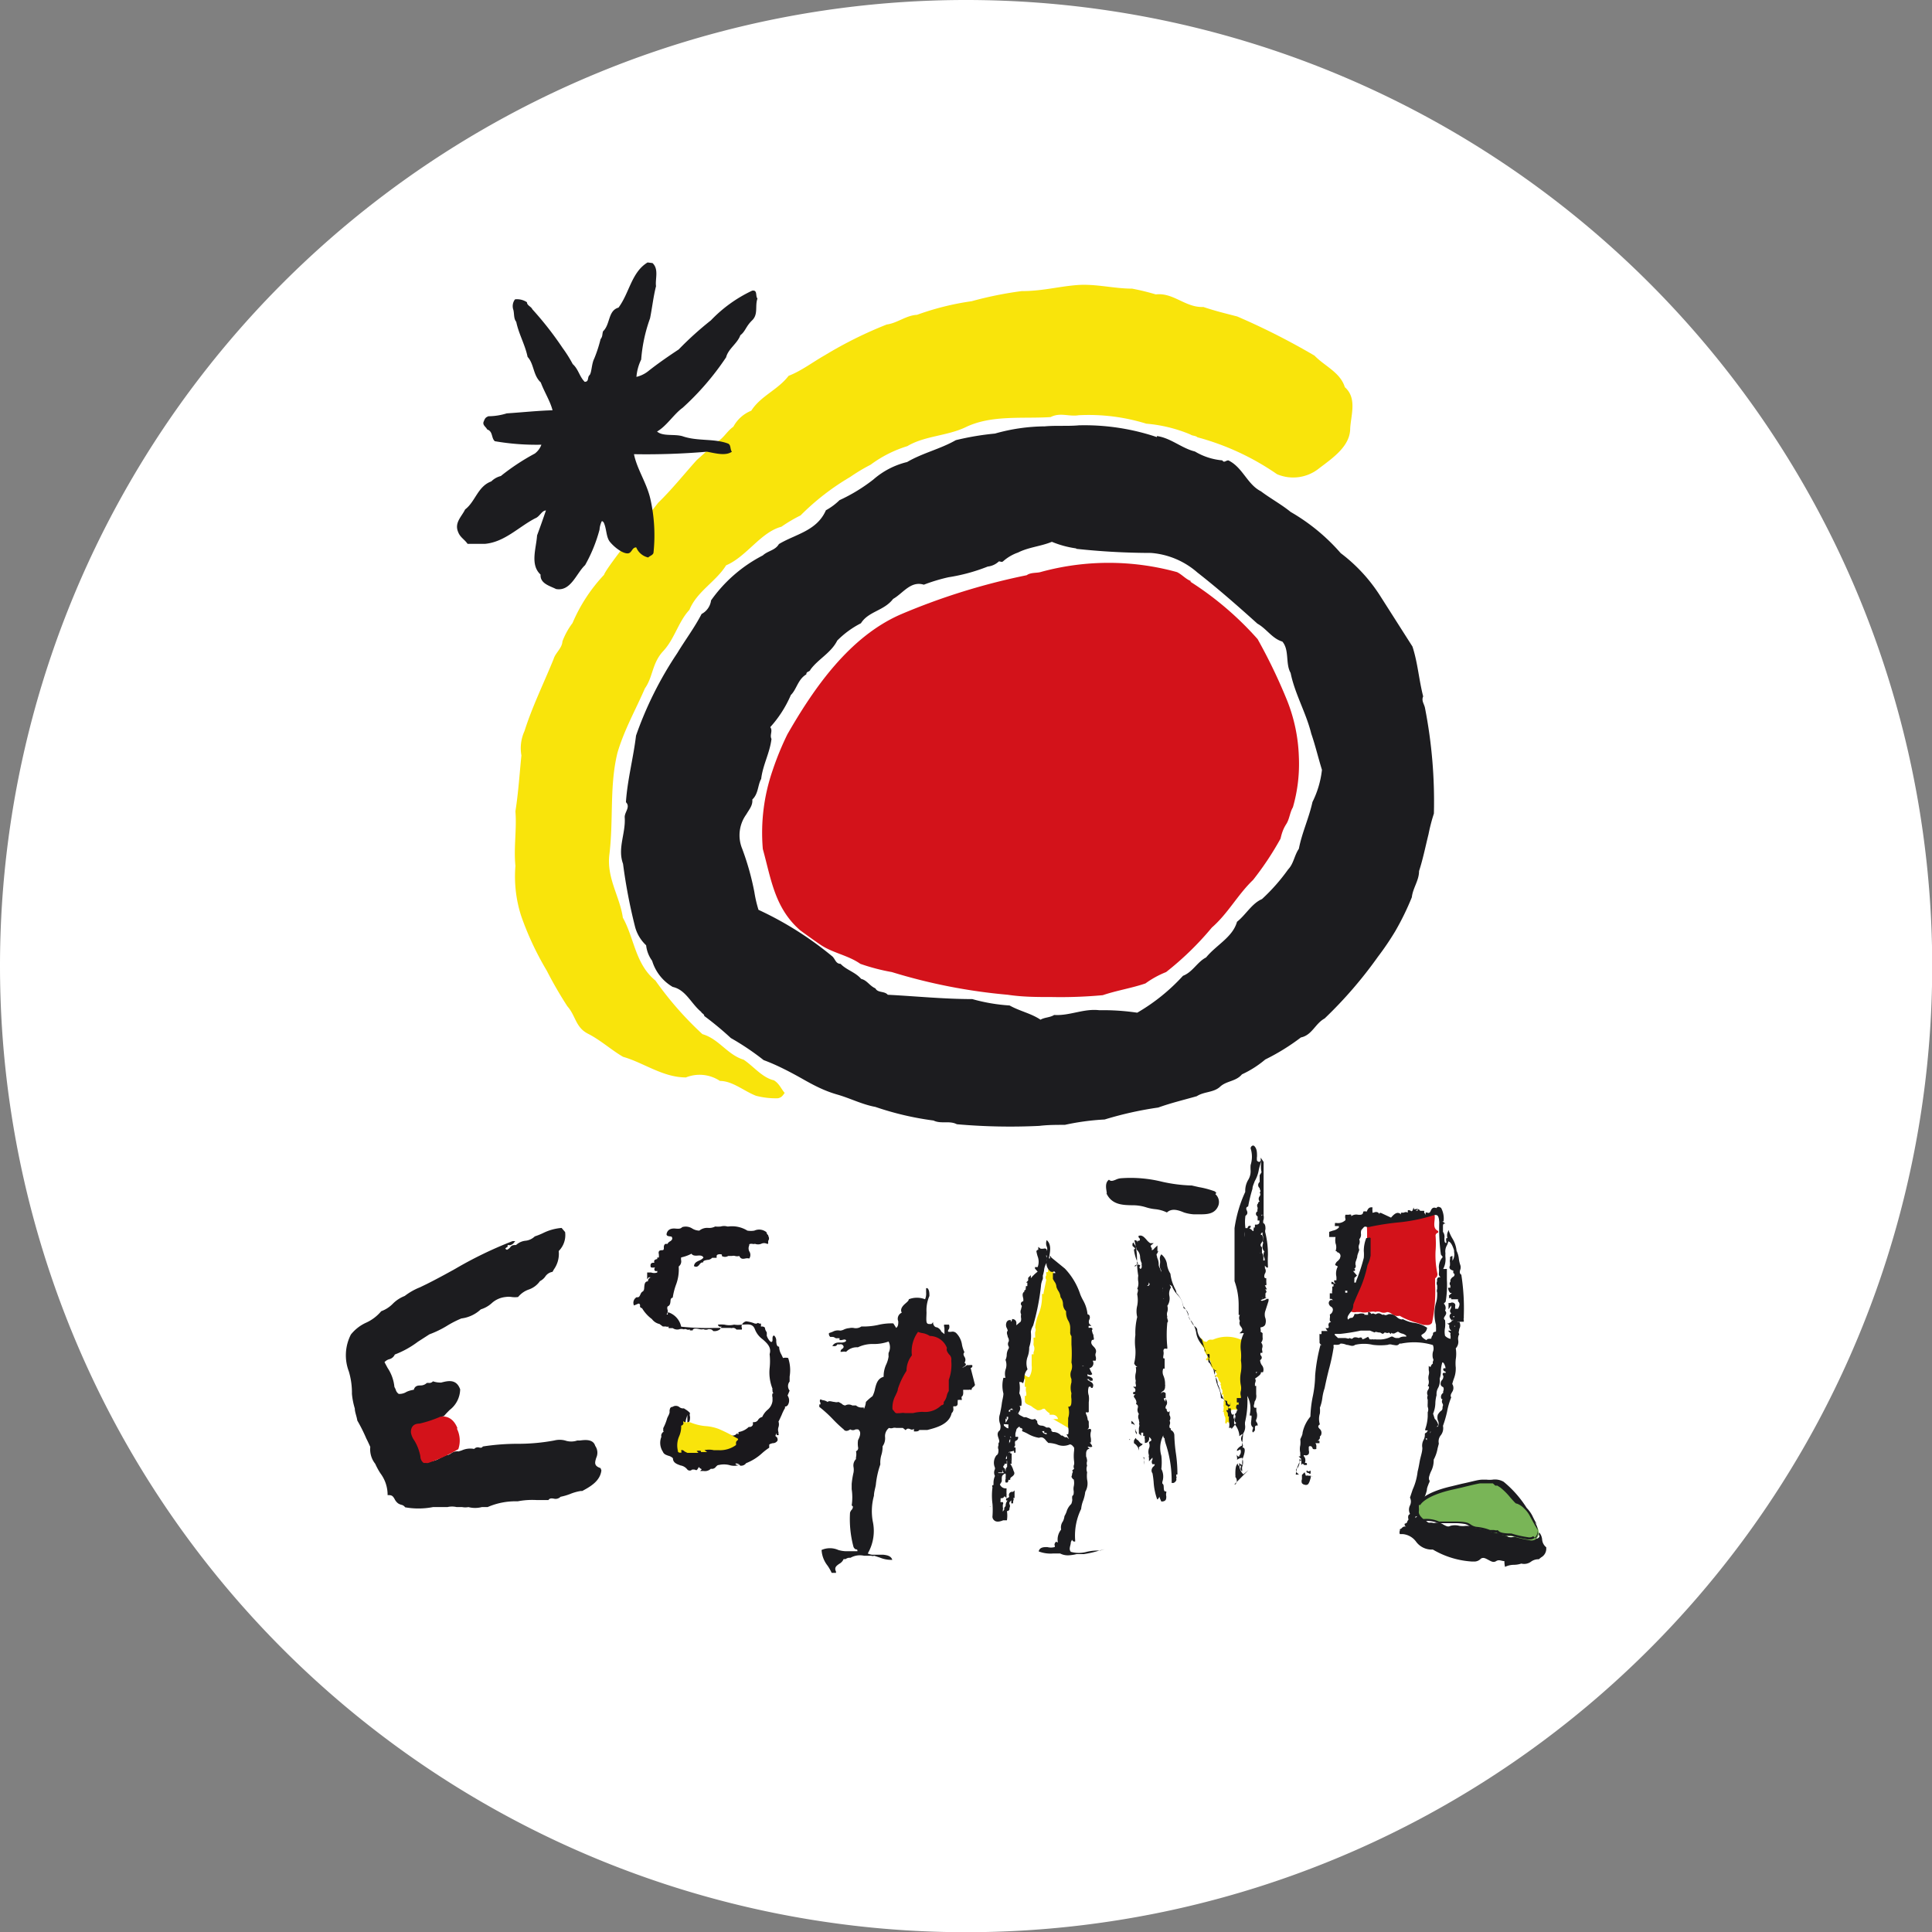 <svg xmlns="http://www.w3.org/2000/svg" viewBox="0 0 93.71 93.71"><rect x="0" y="0" width="93.71" height="93.71" fill="#808080" stroke="none"/><defs><style>.cls-1{fill:#fff;}.cls-10,.cls-2{fill:#f9e40b;}.cls-2,.cls-3,.cls-4,.cls-6,.cls-9{fill-rule:evenodd;}.cls-3,.cls-7{fill:#d3121a;}.cls-4{fill:#f7e61e;}.cls-5{fill:none;stroke:#f7e61e;stroke-miterlimit:3.86;stroke-width:0.08px;}.cls-6,.cls-8{fill:#1c1c1f;}.cls-9{fill:#79b557;}.cls-11{fill:#1a181c;}</style></defs><g id="Capa_2" data-name="Capa 2"><g id="Capa_1-2" data-name="Capa 1"><path class="cls-1" d="M0,46.86A46.86,46.86,0,1,0,46.86,0,46.85,46.85,0,0,0,0,46.86"/><path class="cls-2" d="M54.91,14a11.33,11.33,0,0,1,1.15.28c.86-.1,1.44.65,2.31.61.56.19,1.06.31,1.64.46a33.82,33.82,0,0,1,3.75,1.9c.49.51,1.25.81,1.47,1.53.6.53.3,1.33.26,2,0,.86-.84,1.43-1.5,1.93a2,2,0,0,1-2.05.29,12.47,12.47,0,0,0-3.86-1.79c-.1-.09-.24-.06-.35-.14a7.07,7.07,0,0,0-2.13-.52,9.45,9.45,0,0,0-3.28-.41c-.47.08-.89-.15-1.36.09-1.33.09-2.86-.12-4.12.49-.9.43-2,.42-2.83.92a5.86,5.86,0,0,0-1.78.9,9,9,0,0,0-1,.6A11.85,11.85,0,0,0,38.83,25a7.32,7.32,0,0,0-.93.55c-1,.26-1.7,1.46-2.68,1.87-.49.79-1.42,1.27-1.78,2.16-.54.58-.72,1.41-1.27,2s-.49,1.25-.89,1.81c-.43,1-1,2-1.33,3.12-.4,1.63-.18,3.27-.4,5-.11,1.11.52,2,.66,3,.56,1,.6,2.25,1.58,3.05a16.41,16.41,0,0,0,2.28,2.6c.8.23,1.21,1,2,1.24.47.31.9.87,1.47,1,.27.17.33.39.52.61-.1.14-.15.22-.32.26a3.78,3.78,0,0,1-1.07-.12c-.59-.23-1.14-.72-1.75-.72a1.78,1.78,0,0,0-1.65-.17c-1.12,0-2.06-.72-3.05-1-.58-.34-1.09-.81-1.7-1.12s-.59-.87-1-1.33a19.68,19.68,0,0,1-1-1.73,14.53,14.53,0,0,1-1.24-2.65A6.25,6.25,0,0,1,25,42c-.09-.88.07-1.76,0-2.65.14-.88.2-1.81.29-2.71a2,2,0,0,1,.15-1.18c.38-1.2.94-2.33,1.41-3.49.09-.31.41-.52.43-.86a3.52,3.52,0,0,1,.49-.89,7.94,7.94,0,0,1,1.53-2.34c.08-.33,2.51-3.34,2.62-3.49.67-.65,1.25-1.38,1.87-2.07.09-.08,1.06-.95,1-.9.3-.15.48-.52.78-.72a1.71,1.71,0,0,1,.87-.78c.46-.72,1.28-1,1.81-1.69.62-.24,1.16-.66,1.76-1a19.79,19.79,0,0,1,3-1.49c.52-.07.93-.44,1.47-.47a13.17,13.17,0,0,1,2.65-.66,17.86,17.86,0,0,1,2.42-.49c1,0,1.72-.21,2.65-.29S54,14,54.91,14"/><path class="cls-3" d="M57.73,28.21A15.46,15.46,0,0,1,61,31a26.61,26.61,0,0,1,1.44,3A8.06,8.06,0,0,1,63,36.71a7.56,7.56,0,0,1-.29,2.45c-.15.25-.16.56-.32.81s-.22.46-.28.71a14.66,14.66,0,0,1-1.33,2c-.76.73-1.21,1.62-2,2.31a14.65,14.65,0,0,1-2.22,2.16,4.52,4.52,0,0,0-1,.55c-.67.23-1.39.34-2.07.57a22.12,22.12,0,0,1-2.48.09c-.71,0-1.4,0-2.13-.11a27.15,27.15,0,0,1-5.62-1.1,9.82,9.82,0,0,1-1.53-.4c-.58-.41-1.32-.52-1.91-.91-.33-.22-1-.71-1-.71-1.25-1.08-1.42-2.51-1.82-3.95a9.26,9.26,0,0,1,.47-3.8,14.13,14.13,0,0,1,.72-1.76c1.28-2.23,3-4.73,5.5-5.82a31.86,31.86,0,0,1,6.11-1.9c.19-.14.48-.1.66-.15a12.43,12.43,0,0,1,6.63,0c.25.12.43.35.69.44"/><path class="cls-4" d="M54.91,49.13h0Z"/><path class="cls-5" d="M54.91,49.13h0Z"/><path class="cls-6" d="M31.65,12.76c.32.3.12.78.17,1.12-.13.51-.19,1.07-.29,1.56a7.56,7.56,0,0,0-.43,2,2.34,2.34,0,0,0-.23.84,1.46,1.46,0,0,0,.55-.26c.49-.39,1-.74,1.5-1.07a16,16,0,0,1,1.56-1.41,6.72,6.72,0,0,1,2-1.44c.28-.05.15.26.26.38-.13.37.05.76-.26,1.06s-.32.53-.57.72c-.14.4-.59.66-.69,1.07a13.17,13.17,0,0,1-2.11,2.45c-.42.3-.78.89-1.24,1.15.28.25.84.11,1.24.23.72.25,1.51.1,2.19.35.17.06.1.28.2.4-.31.22-.82.07-1.21,0a34.7,34.7,0,0,1-3.54.12c.15.74.63,1.41.8,2.19a8,8,0,0,1,.15,2.56c0,.14-.17.17-.26.26a.82.82,0,0,1-.58-.49c-.23,0-.2.32-.46.29s-.61-.31-.81-.55-.16-.65-.31-.95c0,0-.05-.07-.09-.06a1.13,1.13,0,0,0-.11.41,7.31,7.31,0,0,1-.7,1.72c-.43.4-.69,1.29-1.41,1.16-.29-.15-.78-.26-.75-.7-.52-.48-.21-1.27-.17-1.9.15-.4.29-.8.43-1.21-.2,0-.3.3-.52.38-.81.42-1.49,1.16-2.45,1.24l-.83,0c-.15-.22-.36-.31-.46-.58-.19-.45.18-.75.34-1.09.5-.38.61-1.12,1.27-1.36a1,1,0,0,1,.46-.26A10.86,10.86,0,0,1,25.94,22a.94.94,0,0,0,.32-.43A11.75,11.75,0,0,1,24,21.4c-.18-.16-.08-.47-.37-.57-.06-.13-.24-.21-.17-.38s.09-.2.23-.26a3.06,3.06,0,0,0,.89-.14c.77-.05,1.5-.13,2.22-.15-.11-.44-.4-.89-.57-1.35-.38-.35-.32-.89-.64-1.24-.12-.59-.43-1.11-.55-1.7-.13-.16-.09-.38-.14-.58a.54.54,0,0,1,.08-.51.86.86,0,0,1,.58.14c0,.16.21.21.26.34a16.18,16.18,0,0,1,1.47,1.88,6.36,6.36,0,0,1,.49.78c.28.25.32.6.58.86.22,0,.12-.22.23-.32s.1-.55.23-.8a6.58,6.58,0,0,0,.31-.95c.11-.14.07-.22.12-.38.36-.34.23-1,.75-1.15.53-.71.63-1.72,1.41-2.19Z"/><path class="cls-6" d="M52.2,26.62a34.25,34.25,0,0,0,3.63.2,3.86,3.86,0,0,1,2.25.95c1,.78,2,1.66,2.91,2.48.45.25.71.72,1.21.87.35.41.14,1.07.4,1.52.2,1,.75,1.93,1,2.94.2.58.34,1.18.52,1.76a4.62,4.62,0,0,1-.46,1.56c-.17.78-.51,1.49-.66,2.27-.22.32-.25.72-.52,1a9.22,9.22,0,0,1-1.27,1.44c-.49.21-.79.77-1.21,1.1-.21.75-1,1.12-1.5,1.73-.43.22-.65.71-1.12.89a9.34,9.34,0,0,1-2.22,1.79A11.21,11.21,0,0,0,53.32,49c-.76-.09-1.44.28-2.19.23-.2.13-.46.11-.66.23-.46-.31-1-.41-1.5-.69a8.68,8.68,0,0,1-1.81-.31c-1.37,0-2.74-.14-4.1-.21-.16-.19-.48-.08-.6-.31-.29-.13-.4-.39-.69-.46-.3-.34-.7-.42-1-.73-.24,0-.26-.25-.41-.37a16.49,16.49,0,0,0-3.57-2.25,6,6,0,0,1-.2-.86A13,13,0,0,0,36,41.17a1.72,1.72,0,0,1,.2-1.67c.13-.23.32-.43.29-.72.3-.28.26-.7.43-1,.08-.68.42-1.26.5-1.94-.1-.19.08-.39-.06-.57a5.63,5.63,0,0,0,1-1.56c.28-.27.34-.76.75-1,0-.16.15-.1.2-.23.37-.51,1-.81,1.3-1.41a4.47,4.47,0,0,1,1.15-.84c.36-.58,1.12-.6,1.56-1.18.48-.27.85-.89,1.49-.69A8.68,8.68,0,0,1,46,28a8.84,8.84,0,0,0,1.91-.52.93.93,0,0,0,.54-.25c.08,0,.13.05.2,0a2.14,2.14,0,0,1,.73-.43c.51-.26,1.11-.3,1.64-.52a4.79,4.79,0,0,0,1.18.32m3.92-5.45c.68.1,1.19.59,1.84.75a3.11,3.11,0,0,0,1.33.43c.08.14.17,0,.29,0,.7.34.91,1.16,1.58,1.5.45.34,1,.64,1.44,1a9.52,9.52,0,0,1,2.43,2,7.93,7.93,0,0,1,1.9,2.05l1.58,2.48c.26.8.31,1.6.52,2.42-.1.21.06.38.09.57a23.58,23.58,0,0,1,.43,5.11,8.62,8.62,0,0,0-.26,1c-.15.6-.27,1.21-.46,1.79,0,.46-.3.82-.35,1.27a13.06,13.06,0,0,1-.8,1.64,13.47,13.47,0,0,1-.84,1.24,20.78,20.78,0,0,1-2.59,3c-.46.25-.61.81-1.15.92a10.5,10.5,0,0,1-1.73,1.07,4.93,4.93,0,0,1-1.13.72c-.29.35-.75.31-1.06.6s-.78.23-1.13.46c-.63.18-1.26.33-1.87.55a17.2,17.2,0,0,0-2.6.58,11.82,11.82,0,0,0-1.93.26c-.43,0-.83,0-1.24.05a29.37,29.37,0,0,1-4-.08c-.36-.19-.77,0-1.13-.18a14.48,14.48,0,0,1-2.82-.66c-.65-.12-1.22-.42-1.85-.6s-1.14-.45-1.67-.75-1.24-.68-1.9-.92a12.64,12.64,0,0,0-1.59-1.07,15.54,15.54,0,0,0-1.29-1.07c0-.1-.13-.13-.15-.2-.49-.4-.74-1.07-1.38-1.21a2.21,2.21,0,0,1-1-1.27,1.54,1.54,0,0,1-.29-.75,1.88,1.88,0,0,1-.55-.95,26.07,26.07,0,0,1-.57-3c-.28-.77.14-1.48.08-2.27,0-.25.29-.49.06-.72.07-1.08.36-2.14.49-3.23a17.64,17.64,0,0,1,2-4c.38-.63.84-1.24,1.18-1.9a.87.87,0,0,0,.46-.66A7,7,0,0,1,37,26.94c.25-.23.6-.24.78-.55.79-.48,1.84-.63,2.28-1.64a3,3,0,0,0,.66-.49,8.23,8.23,0,0,0,1.64-1A3.87,3.87,0,0,1,44,22.41c.75-.44,1.61-.63,2.36-1.06a13.22,13.22,0,0,1,1.9-.32,9.07,9.07,0,0,1,2.42-.35c.54-.05,1.11,0,1.65-.05l0,0a11,11,0,0,1,3.78.57"/><path class="cls-7" d="M69.76,59.79l0-.08c-.22-.1-.2-.29-.18-.5a1.29,1.29,0,0,0,0-.34v0h0a.77.77,0,0,0-.17.07.45.45,0,0,1-.21.06v0h-.06a6.46,6.46,0,0,1-1.34.17h0a2,2,0,0,1-.69.14,2.13,2.13,0,0,0-.81.18l0,0v0a6.93,6.93,0,0,1-.67,3.37c-.09.22-.17.43-.25.65v0l0,0a.42.42,0,0,0,.41.13h.21a.72.72,0,0,0,.36,0c.13,0,.25-.05.35,0h0a.36.36,0,0,1,.25,0,.39.39,0,0,0,.32,0h0a.44.44,0,0,1,.23.09.44.44,0,0,0,.38.09,3.22,3.22,0,0,0,.83.34l.34.11h0a.4.4,0,0,1,.11,0h.08a.25.25,0,0,0,.21-.11v0a7.22,7.22,0,0,0,.15-1.81V62a.22.22,0,0,0,.11-.22h0a4.3,4.3,0,0,1-.09-1.09,4.79,4.79,0,0,0,0-.77.15.15,0,0,1,.13-.13"/><path class="cls-8" d="M75,75.05a.53.53,0,0,1-.2-.38.62.62,0,0,0-.14-.34l0,0,0,0a.14.14,0,0,0,0,.15.08.08,0,0,1,0,.07c-.08.1-.15.09-.3.06a.68.68,0,0,0-.32,0,.13.13,0,0,0-.17,0h0a.49.49,0,0,0-.44-.07.47.47,0,0,1-.29,0,.8.8,0,0,0-.54-.23.8.8,0,0,1-.33-.09l-.1,0a3.31,3.31,0,0,1-.67-.21h0l-.39,0a1.22,1.22,0,0,1-.32,0,.85.85,0,0,0-.44,0h0c-.12.07-.22,0-.34-.06a.53.53,0,0,0-.37-.09v0a.29.29,0,0,1-.16,0,.56.56,0,0,0-.17,0c-.27-.1-.26-.43-.22-.74l0,0s0-.06,0-.1v0H69v0a.21.21,0,0,0,0-.16s0-.06,0-.06a1.77,1.77,0,0,0,.21-.53c0-.11.06-.22.1-.34a.13.13,0,0,0,0-.17c0-.06,0-.08,0-.1h0v0a1.71,1.71,0,0,1,.09-.27,1.17,1.17,0,0,0,.14-.59,1.8,1.8,0,0,0,.19-.55l.06-.23h0a.47.47,0,0,1,.1-.41.56.56,0,0,0,.1-.45h0a5.45,5.45,0,0,0,.2-.69,3.48,3.48,0,0,1,.2-.69v0c-.06-.1,0-.18.05-.27a.35.35,0,0,0,0-.38,2.58,2.58,0,0,1,.08-.26,1.36,1.36,0,0,0,.09-.54,1.9,1.9,0,0,1,0-.4,1.59,1.59,0,0,0,0-.53.46.46,0,0,0,.12-.39.44.44,0,0,1,.05-.3v0l0,0c-.06-.08,0-.15,0-.25a.34.34,0,0,0,0-.35v0l-.1,0h0l0,0a.1.1,0,0,1,.1,0H71v-.09l0,0,0,0a.09.09,0,0,1,0-.08s0-.08,0-.11l0,0,0,0v0a10.48,10.48,0,0,0-.12-2v0h0c-.09-.06-.08-.13-.06-.22a.36.36,0,0,0,0-.28,1.57,1.57,0,0,1-.06-.28,1.16,1.16,0,0,0-.11-.38,1.39,1.39,0,0,0-.21-.61,2.11,2.11,0,0,1-.16-.34l0-.06,0,0a.44.44,0,0,0-.06.43.6.6,0,0,1,0,.12v0h0c.16,0,.25.26.31.44l0,.08a.56.56,0,0,1-.08.42s0,0,0-.08,0-.1,0-.15v0l0,0a.2.2,0,0,0-.12.06l0,0,0,0a.31.31,0,0,1,0,.11.37.37,0,0,0,0,.15l0,0v.14a.08.08,0,0,0,0,0l0,0h0l0,0,0,0c-.06.13,0,.19.1.23s.06,0,.06.06,0,0,0,.07l.06.06h0a.05.05,0,0,1,0,0c0,.06,0,.1-.1.15a.33.33,0,0,0-.1.14v0h0s0,0,0,.08a.13.13,0,0,0,0,.18s0,.06,0,.11h0s-.09,0-.11,0h0a.37.37,0,0,0,.1.25l.08,0-.15.14,0,0a.09.09,0,0,1,0,.11v0h.12s0,0,0,0l0,0,0,.06.33,0v.1h0c.11.09.08.2,0,.36h0v0h-.14s0,0,0-.12a.18.18,0,0,0,0-.1v0h0a.17.17,0,0,0-.23-.06l-.09,0h0v.31l.13-.19v0s0,.06,0,.1-.13.17,0,.28c-.14.11-.07.23,0,.31s0,.08,0,.1,0,0-.12.08l-.08,0,.11.08a.27.27,0,0,0,0,.13.25.25,0,0,0,.1.15,0,0,0,0,1,0,0s0,0-.05,0a.15.15,0,0,0-.11,0l0,0,.12.12a.19.19,0,0,0,0,.13c0,.07,0,.11,0,.14a.49.49,0,0,1-.27-.15,1,1,0,0,1,0-.39,1.5,1.5,0,0,0,0-.37v0h0c-.08-.06-.06-.11,0-.2s.09-.17,0-.26h0a.29.29,0,0,0-.06-.34l.09-.09h0a4.72,4.72,0,0,0,.06-1.06c0-.17,0-.36,0-.53v0H70a1,1,0,0,0,.11-.57,1.09,1.09,0,0,1,0-.19h0a.58.58,0,0,1,.08-.4.9.9,0,0,0,.07-.24v0h-.05a.08.08,0,0,0,0-.09.09.09,0,0,0-.06,0h0v0a.37.37,0,0,0,0,.14.22.22,0,0,1,0,.09c-.09,0-.09-.1-.09-.24a.4.4,0,0,0-.07-.3V59.5c0-.08,0-.12.06-.15l.06,0-.15-.11.06,0,0,0h0v0a1.09,1.09,0,0,0-.12-.65l0,0,0,0s-.1-.07-.16-.05a.13.13,0,0,0-.07.06c-.14-.06-.22,0-.27.12s-.1.13-.19.09l-.06,0v.13h0a.18.18,0,0,0-.07-.11s0,0,0-.1l0,0H69s-.09,0-.12,0,0,0,0,0l0,0a.14.14,0,0,0-.09-.08.23.23,0,0,0-.14,0,.09.09,0,0,1-.07,0s0,0,0-.07l0-.06,0,.05a.41.41,0,0,0-.05.09s0,.08-.08.09a.18.18,0,0,0-.16-.05h0v0a.23.23,0,0,0,0,.12.08.08,0,0,1,0,0,.19.19,0,0,0-.2,0s-.09,0-.13,0h0a.11.11,0,0,0,0,.09h0a.23.23,0,0,0-.16-.08h0c-.13,0-.25.14-.33.23h0L67,58.84h0a.11.11,0,0,0-.09,0s0,.08,0,.12v0l0,0,0-.05c0-.06-.1-.16-.24-.11s-.09,0-.1-.07,0-.09,0-.17l0,0h-.06c-.13,0-.18.12-.22.21a.24.24,0,0,0-.17,0h0v0c0,.16-.12.16-.25.15a.41.41,0,0,0-.33.07s0,0,0,0l0-.07h0a.17.17,0,0,0-.12,0v0h-.16v0a.33.33,0,0,0,0,.2s0,0,0,.06a.52.52,0,0,1-.44.14h-.07l0,.07v0a.19.19,0,0,0,0,.08v0h0l.09,0s.09,0,.1,0,0,0,0,.07a.54.54,0,0,1-.29.15l-.18.06V60h.31a.82.82,0,0,0,0,.31.52.52,0,0,1,0,.37l0,0,0,0s.07,0,.08.06a0,0,0,0,1,0,0v0l0,0A.18.18,0,0,1,65,61c0,.05-.06.11-.11.16a.31.31,0,0,0-.13.2v0l.13.07a.71.71,0,0,0-.07.49,1.08,1.08,0,0,1,0,.18h-.11v0c0,.08,0,.12.08.15h0l-.08,0v0l0,0,0,0a.16.16,0,0,0-.12-.08h0v0a.14.14,0,0,0,0,.11.13.13,0,0,0,.09,0s0,0,0,0v.06s0,0,0,.06l-.06,0,0,.07s0,.07,0,.11a.28.28,0,0,0,0,.15h0l0,0-.06,0h-.06V63h.07a.14.14,0,0,1,.08.07.06.06,0,0,1,0,0h0a.14.14,0,0,0-.13,0,.17.17,0,0,0-.07.14.23.23,0,0,0,.11.17.16.16,0,0,1,.09.15.27.27,0,0,1-.15.23l0,0v0a.47.47,0,0,1,0,.19l0,.11v0l0,0,.06.07h0s-.09,0-.11.07a.15.15,0,0,0,0,.13l0,0c0,.06,0,.09-.08.09h-.08l.1.14H64.1v.14h0l0,0a.12.12,0,0,1-.1,0L64,65a.19.19,0,0,1,0,.09s0,.12.11.14h0a.06.06,0,0,1-.06,0h0v0a8.41,8.41,0,0,0-.26,1.48,5.36,5.36,0,0,1-.11,1,5.6,5.6,0,0,0-.12,1,1.78,1.78,0,0,0-.38.78c0,.11-.07.22-.11.32h0a1.35,1.35,0,0,1,0,.29.8.8,0,0,0,0,.37.36.36,0,0,0,0,.1c0,.06,0,.06,0,.07h-.08l.13.13,0,0a1.71,1.71,0,0,0-.27.75h0v0a.12.12,0,0,0,.08,0,.19.19,0,0,0,.09,0l0,0H63l-.14-.13c0-.1,0-.15.07-.18h0a.55.55,0,0,0,.1-.4v-.05l.09.09,0,.06v.14l.07-.06s0,0,0,0l.07.07,0,0,0,0v0h.12v0a.08.08,0,0,0,0-.09v0h0a.09.09,0,0,0-.09,0,.36.36,0,0,0,0-.27.3.3,0,0,1-.06-.11.09.09,0,0,1,.08,0,.17.17,0,0,0,.17-.07v0a.3.3,0,0,0,0-.18h0a.47.47,0,0,0,0-.1c0-.08,0-.11.12-.09a.29.29,0,0,1,.08.13l0,0v0h0a.26.26,0,0,0,.17,0l0,0v0a.36.36,0,0,1,0-.1c0-.06,0-.12-.05-.18L64,70V70s0-.09,0-.11a.17.17,0,0,0-.1,0l0,0s.12-.07.12-.15v-.07a.15.15,0,0,0,.07-.11A.25.25,0,0,0,64,69.3s-.07-.08-.06-.11a.14.14,0,0,1,.08-.1l0,0,0,0a.87.87,0,0,1,0-.53,1.37,1.37,0,0,0,0-.28,2,2,0,0,0,.12-.48,2.47,2.47,0,0,1,.11-.47c.06-.3.13-.6.2-.88a9.64,9.64,0,0,0,.24-1.12.13.13,0,0,1,0-.1.4.4,0,0,1,.11,0c.07,0,.17,0,.22-.06a.66.66,0,0,1,.29.06c.14,0,.28.11.42,0a1.92,1.92,0,0,1,.86,0,2.87,2.87,0,0,0,.72,0,.31.31,0,0,1,.23,0c.11,0,.24.08.34-.06l.08,0v0h0a3.18,3.18,0,0,1,1.54.07.44.44,0,0,1,0,.34.73.73,0,0,0,0,.3v0h0a.14.14,0,0,1,0,.16.31.31,0,0,0,0,.1.28.28,0,0,0-.09.1s0,.06-.05.06l0,0-.06-.05v.21a.43.43,0,0,1,0,.23.54.54,0,0,0,0,.28.39.39,0,0,1-.05.26l0,0,0,0c.09,0,.08.1,0,.21a.28.28,0,0,0,0,.25.24.24,0,0,0,0,.2c0,.08,0,.12,0,.17h0v0a1.07,1.07,0,0,0,0,.18.34.34,0,0,1,0,.26v0c0,.07,0,.14,0,.21a2.2,2.2,0,0,1-.12.61l0,.06h.16l0,0s-.05,0-.07.06-.1.06-.11.11h0a.52.52,0,0,1-.06.29.59.59,0,0,0-.06.39c0,.2-.09.43-.13.66s-.06.33-.1.49a2.88,2.88,0,0,1-.24.87l-.13.39h0v0a.43.43,0,0,1,0,.38.46.46,0,0,0,0,.41l-.07.06a.29.29,0,0,0,0,.21l-.06.09c0,.07-.07.11-.12.11h0v0a.1.1,0,0,0,.06.14h0s0,0,0,0h0c-.07,0-.14,0-.2.07a.18.18,0,0,1-.1.06h0v.07a.21.21,0,0,0,0,.17l.08,0s0,0,0,0,0,0,0,0h.06a.9.9,0,0,1,.64.36.94.94,0,0,0,.82.39,4.25,4.25,0,0,0,1.88.58h0l.17,0a.44.44,0,0,0,.28-.14c.13-.08.24,0,.36.06s.24.15.38.06.26,0,.4,0A1.17,1.17,0,0,0,73,76h0a1,1,0,0,1,.44-.1,1.16,1.16,0,0,0,.35-.06.56.56,0,0,0,.48-.1.61.61,0,0,1,.37-.11h0l0,0,.11-.09a.48.48,0,0,0,.25-.4v0ZM70.45,60.87h0Zm0,1.41,0,0a.1.1,0,0,0,0,0h0s0,0,0,0h0s0,0-.07,0m.1,2.36v0s0,0,0,0h0m.15-1.09,0,0a.25.25,0,0,0,0,.07l0,0h0m0,.73,0,0-.09,0h0a.16.16,0,0,0,0-.07l0-.06v.08h0s.06,0,0,.09M70.48,64a.13.13,0,0,0,0-.15,0,0,0,0,1,0,0,.08.08,0,0,1,.07,0,0,0,0,0,1,0,0,.26.26,0,0,0-.07.2v0a.1.1,0,0,0-.09,0h0l0,0m-1.62-5.39a.14.14,0,0,0,0,.06.08.08,0,0,1,0,0h0s-.08,0-.11,0Zm-3.51,3.94h0a.13.13,0,0,0,.09,0l0,.1h-.1s0-.06,0-.11m0-3.38h0s0,0,0,0,0,0,0,0m3,5.62-.06,0h0l0,0,0,0h0s-.07,0-.09,0h0a.44.44,0,0,0-.24.07l-.15,0a.39.39,0,0,1-.16-.07l0,0-.07,0a1.17,1.17,0,0,1-.52.14h0s-.1,0-.19,0a.66.66,0,0,0-.15,0,.17.17,0,0,0-.1,0,.12.12,0,0,0-.08,0s0,0,0,0l-.08-.13h0l-.12.06a.39.39,0,0,1-.17.06l0-.06,0,0a.13.13,0,0,0-.16,0s0,0,0,0-.2-.08-.28,0-.13,0-.17,0l0,0,0,0c-.05.06-.13,0-.22,0H64.9l-.16-.15a.17.17,0,0,0,0-.05l.26,0a9.17,9.17,0,0,0,1-.16h.45l.22.09h0c.07-.06.13,0,.23,0s.12.08.18.06a.16.16,0,0,0,.08-.06l0,0c.06,0,.14.06.2,0l.11.08,0,0a.12.12,0,0,0,0-.07.18.18,0,0,0,.23,0l.11-.05a.54.54,0,0,0,.22.1.45.45,0,0,1,.18.1l0,.06M66.11,64l0,0h0l0,0Zm3.39.75a.33.33,0,0,0-.08.19.1.1,0,0,0-.09,0s0,0-.07,0L69.18,65c-.11-.06-.23-.14-.24-.24l.08-.06a.38.38,0,0,0,.2-.3v0h0a1.51,1.51,0,0,0-.65-.24,1.61,1.61,0,0,1-.51-.17l-.06,0V64a.42.42,0,0,1-.25-.12.61.61,0,0,0-.28-.14h0l-.11,0c-.11.05-.19.08-.25,0l0,0,0,0c0,.05,0,.05-.12,0a.2.2,0,0,0-.24,0l-.06,0s-.1-.07-.17,0h0v0h0a.18.18,0,0,0-.16-.1h0a.13.13,0,0,0,0,.06.19.19,0,0,0,0,.08.12.12,0,0,0-.08,0h0a.14.14,0,0,0-.1,0,0,0,0,0,1,0,0h0l0-.05h0a.47.47,0,0,0-.29,0,.84.84,0,0,1-.19,0h0v0a.31.31,0,0,1-.11.19.21.21,0,0,0-.2.09c-.07-.11,0-.2.09-.33a.53.53,0,0,0,.16-.4c.08-.21.17-.42.26-.62a5.67,5.67,0,0,0,.43-1.3,1.65,1.65,0,0,0,.15-.46c0-.07,0-.14,0-.22l0-.63h0a.11.11,0,0,0-.13,0h-.08v0a1.68,1.68,0,0,0-.12.63,1.76,1.76,0,0,1,0,.33,9.1,9.1,0,0,1-.32,1,1.59,1.59,0,0,0-.07.2h0l-.07,0s0-.08,0-.11a.3.3,0,0,0,0-.11l.13-.12-.19-.22h0s.06,0,.08,0a.11.11,0,0,0,0-.11v0l-.06,0,0,0a.12.12,0,0,0,.1-.07.17.17,0,0,0,0-.12h0a.09.09,0,0,1,0-.07.09.09,0,0,1,0-.06l.08-.24c0-.12.07-.24.1-.36h0v0a.33.33,0,0,1,0-.27.34.34,0,0,0,0-.24.33.33,0,0,0,.08-.28c0-.09,0-.17.07-.22l0,0,0,0c.09-.12.12-.12.17-.11a.36.36,0,0,0,.22,0,12.68,12.68,0,0,1,1.28-.2,8.41,8.41,0,0,0,1.77-.35.24.24,0,0,1,.19,0c.08.06.09.21.1.34v0a9.22,9.22,0,0,0,.08,1.56h0l.09.12a.75.75,0,0,0-.19.5,1.11,1.11,0,0,1,0,.3v0a.43.43,0,0,1,0,.07.38.38,0,0,0,.08.11l-.05,0s-.1,0-.11.09a.1.1,0,0,0,0,.09.25.25,0,0,0,0,.22c0,.11,0,.15,0,.17h0v0a.24.24,0,0,0,0,.18.09.09,0,0,0,0,0c0,.15,0,.32-.06.5a2,2,0,0,0,0,1.06s0,0,0,.08a1.64,1.64,0,0,1,0,.25h0a.2.2,0,0,0-.14.06m0,3.92,0,0,0,0a1.4,1.4,0,0,0,.11-.5,1.68,1.68,0,0,1,.06-.4h0a.59.59,0,0,1,.08-.36.74.74,0,0,0,.07-.44,1.09,1.09,0,0,0,.06-.39,1.61,1.61,0,0,1,.07-.4c.07,0,.11.11.15.23a.64.64,0,0,0,0,.07.09.09,0,0,0-.1,0,.1.1,0,0,0,0,.08v0h0l0,0a.14.14,0,0,0,.11.07h0v.06l-.11,0h0c-.08.06,0,.13,0,.17a.08.08,0,0,1,0,0s0,.11-.06.17a.26.26,0,0,0-.07.23.18.18,0,0,0,.12.12.21.21,0,0,1,0,.2L70,67.56l0,0a.23.23,0,0,0-.1.25.07.07,0,0,0,.07.06.19.19,0,0,0,0,.21.14.14,0,0,1,0,.15v0h0c0,.11,0,.16-.11.23a.74.74,0,0,0-.12.16.49.49,0,0,0,0,.27.32.32,0,0,1,0,.31s0,0,0,0,0,0-.08,0h0a.13.13,0,0,0,.1-.08h0v0a.54.54,0,0,0-.17-.3Zm-.2,1.15a.19.19,0,0,0,0-.08.16.16,0,0,0,.09-.07l0,0,0,0,0,0a.12.12,0,0,1,0-.16l0,0-.08-.11h0a.17.17,0,0,0,.07.09s0,0,0,.08a.07.07,0,0,0,0,0,.11.11,0,0,0,0,.11c-.09,0-.14.09-.18.15l0,0v.12h0a.14.14,0,0,1-.06-.07Zm-.65,4,0,0s0,0,0,0a.19.19,0,0,0,0-.07.13.13,0,0,1,0-.09.12.12,0,0,1,.08,0s0,0,0,0a.23.23,0,0,0-.11.11"/><path class="cls-8" d="M63.48,71.37s-.06,0-.09-.05h0l0,0,0,0s-.05.06,0,.1.08,0,.12.06h.06l0,0,0-.06s0-.07,0-.09"/><path class="cls-8" d="M63.66,71.64a.11.11,0,0,0-.11-.06h-.07v0h0a.24.24,0,0,0-.14,0l-.06-.17-.13.13,0,0c0,.07,0,.14,0,.21a.25.25,0,0,0,0,.19.22.22,0,0,0,.16.08h0a.08.08,0,0,0,.07,0c.11,0,.16-.23.2-.36a.29.29,0,0,1,0-.09h0Z"/><path class="cls-9" d="M68.86,72.92s.17-.45,1.57-.77a5.91,5.91,0,0,1,2-.33,1.27,1.27,0,0,0,.34.26c.14,0,.73.79.77.77a1.19,1.19,0,0,1,.73.69c.27.54.38.6.36.82a.34.34,0,0,1-.42.35,5.58,5.58,0,0,1-.82-.19s-.49,0-.65-.13c0,0-.33-.06-.41-.08a1.85,1.85,0,0,0-.65-.17c-.49-.08-.19-.26-1.08-.26-.06,0-.39,0-.77,0a1.45,1.45,0,0,0-.78-.12.46.46,0,0,1-.26-.42,1.83,1.83,0,0,0,0-.19V73Z"/><path class="cls-8" d="M74.54,73.93c-.06-.1-.13-.23-.22-.42a1.61,1.61,0,0,0-.27-.37h0a5.27,5.27,0,0,0-1.12-1.27l0,0h0a.85.85,0,0,0-.54-.1,1.31,1.31,0,0,1-.28,0H72l-.1,0c-.21,0-.47.09-1,.2l-.49.12c-1.27.29-1.55.69-1.6.78l-.09.06v.18a.59.59,0,0,1,0,.18.51.51,0,0,0,.13.35s.13.14.19.14a1.5,1.5,0,0,1,.73.1l0,0,.66,0h.11c.53,0,.62.07.72.13a.66.66,0,0,0,.35.13,1.88,1.88,0,0,1,.6.15h0a1.49,1.49,0,0,0,.22.05l.17,0c.17.18.6.15.69.14a6.2,6.2,0,0,0,.81.19h.09a.36.36,0,0,0,.25-.08.45.45,0,0,0,.14-.31.62.62,0,0,0-.14-.44m-.07.67a.31.31,0,0,1-.26.05,4.68,4.68,0,0,1-.8-.18h0c-.13,0-.49,0-.61-.11s0,0-.24-.06l-.19,0,0,0a2.4,2.4,0,0,0-.63-.15.61.61,0,0,1-.31-.12c-.11-.07-.21-.14-.77-.14h-.11l-.65,0h0a1.52,1.52,0,0,0-.76-.12h0s-.25-.19-.22-.37a.84.84,0,0,0,0-.19V73l.07,0v0s.19-.43,1.53-.74l.49-.11c.44-.11.69-.17.88-.2h.62l.12.11,0,0h.1l.14.09a3.13,3.13,0,0,1,.49.49c.24.27.27.3.31.29a.88.88,0,0,1,.34.22h0a1.41,1.41,0,0,1,.32.43l.23.42c.11.18.14.24.13.38a.39.39,0,0,1-.11.24"/><path class="cls-8" d="M47.08,66.35a.08.08,0,0,1,0,0l0,0a.09.09,0,0,0,.07-.14v0h-.05l-.07,0,0,0,0,0a.11.11,0,0,1-.08,0,.17.17,0,0,0-.13.07c-.06,0-.11.07-.14.06s0,0,0,0,0,0,.08-.06a.16.16,0,0,0,.09-.09s0-.06-.07-.09a.25.25,0,0,0,0-.29c-.05-.09-.07-.15,0-.22v0a1.46,1.46,0,0,1-.12-.37,1,1,0,0,0-.26-.54.26.26,0,0,0-.27-.08h-.1c-.07,0-.06-.07,0-.14a.3.3,0,0,0,0-.21h0c-.11,0-.17,0-.22,0s0,.12,0,.21,0,.22,0,.25l-.15-.12a.38.38,0,0,0-.22-.21c-.08,0-.15-.07-.18-.18l0-.07-.08.09-.09,0c-.06,0-.13,0-.15-.11s0-.31,0-.46a1.74,1.74,0,0,1,.14-.79v0c0-.12,0-.3-.1-.38l-.06,0v.21a.7.7,0,0,1-.05.33,1.08,1.08,0,0,0-.79,0h0v0c0,.07-.09.14-.17.21s-.28.25-.17.44a.32.32,0,0,0-.17.42c0,.13,0,.24-.1.32l-.14-.22h0a2.77,2.77,0,0,0-.76.08,3.37,3.37,0,0,1-.79.07h0a.48.48,0,0,1-.33.08.57.57,0,0,0-.26,0h0a.71.71,0,0,0-.26.07.49.49,0,0,1-.18.05h0a.53.53,0,0,0-.37.06l-.17.06h0v0a.18.18,0,0,0,.07.19l0,0h0a.43.43,0,0,1,.13,0c.06,0,.12.08.18.06a.05.05,0,0,0,0,0h.13l0,.09.08,0c.06,0,.18-.06.23,0s-.09.13-.25.12-.31,0-.41.17v0l.06,0h0a.16.16,0,0,0,.19-.09s0,0,0,0a.28.28,0,0,0,.15,0,.15.15,0,0,1,.15.12s0,.06-.06.1a.16.16,0,0,0-.09.15v0h.07a.42.42,0,0,1,.2,0l0,0,0,0a.71.71,0,0,1,.57-.22h0a1.64,1.64,0,0,1,.77-.16,2.09,2.09,0,0,0,.72-.12.6.6,0,0,1,0,.55,1,1,0,0,0,0,.18,1.4,1.4,0,0,1-.11.37,1.36,1.36,0,0,0-.13.61c-.29.08-.36.34-.42.59a1.31,1.31,0,0,1-.12.35A2.46,2.46,0,0,0,42,68a1,1,0,0,1-.1.35s0,0,0,0l0-.08-.08,0a.39.39,0,0,1-.3-.1l0,0,0,0s-.11,0-.18,0a.35.35,0,0,0-.34,0s-.1,0-.18-.09L40.67,68h0a.33.33,0,0,1-.19,0c-.11,0-.25-.08-.34,0a.52.52,0,0,0-.19-.08.33.33,0,0,1-.15-.05l0,0,0,0a.12.12,0,0,0,0,.17l0,0a.12.12,0,0,0,0,.08v0h-.06v.12h0a6.17,6.17,0,0,1,.66.6,6.11,6.11,0,0,0,.52.49c.09.13.24.06.32,0l0,0,0,0h0a.24.24,0,0,0,.26,0l.12,0h0c.16.11.11.31,0,.52a1.1,1.1,0,0,0,0,.35h0v0a.16.16,0,0,1-.1.19l0,0v0a.7.7,0,0,1,0,.29.29.29,0,0,0,0,.09.44.44,0,0,0-.12.39.77.77,0,0,1,0,.26,4.06,4.06,0,0,0-.09.56c0,.08,0,.16,0,.25h0a2.62,2.62,0,0,1,0,.79v0l0,0a.17.17,0,0,1,.06.06s0,.1-.07.16a.42.42,0,0,0-.07.13h0A5.2,5.2,0,0,0,41.39,75a.21.21,0,0,0,.12.15c.05,0,.08,0,.08.09H41a1.43,1.43,0,0,1-.34-.06,1,1,0,0,0-.81,0h0v0a1.34,1.34,0,0,0,.29.76,2.43,2.43,0,0,1,.2.35v0h.21l0-.06c-.09-.19,0-.27.16-.38a.47.47,0,0,0,.21-.23.31.31,0,0,0,.1,0,.31.31,0,0,1,.23-.06h0a.93.93,0,0,1,.66-.1l.35,0h0l0,0s0,0,0,0a.18.18,0,0,0,.14,0l.28.09a1.45,1.45,0,0,0,.55.11h.05v0c-.06-.2-.27-.23-.44-.25h-.09c-.14,0-.3,0-.45,0v0l0,0a.65.65,0,0,1-.21-.06,2.18,2.18,0,0,0,.24-1.57,2.81,2.81,0,0,1,.06-1.23c0-.17.06-.35.09-.52a4.37,4.37,0,0,1,.22-1h0a1.3,1.3,0,0,1,.06-.49,1.35,1.35,0,0,0,.05-.39.66.66,0,0,0,.12-.44.51.51,0,0,1,.19-.45.29.29,0,0,0,.2,0,.34.34,0,0,1,.15,0h0l0,0s.06,0,.12,0,.14,0,.2,0l.14.11,0,0c.06-.09.12-.08.2-.06a.17.17,0,0,0,.2,0l0,0,0,.12,0,0,.11,0s.12,0,.15-.07l.39,0c.43-.11,1.06-.27,1.18-.82h0s0,0,0,0l0,0,0,0a.24.24,0,0,0,.08-.23.41.41,0,0,1,0-.1s0,0,.07,0a.12.12,0,0,0,.14-.12v0h0s0,0,0-.09a.31.31,0,0,0,0-.09.4.4,0,0,1,.19,0h0v0a.09.09,0,0,0,0-.09s0-.07,0-.07,0,0,0,0h0c.09-.06.08-.17.08-.26a.25.25,0,0,1,0-.08l0,0H47s0,0,0,0a.12.12,0,0,1,.07,0l.06,0,0,0,0,0c0-.05,0-.07.06-.12s.12-.09.09-.16ZM41.74,68.4l-.06,0v0Zm-.57.94h0m3.31-.26Z"/><path class="cls-7" d="M46.14,66a.32.32,0,0,0-.11-.31c-.07-.1-.14-.18-.1-.31h0a.9.9,0,0,0-.83-.58.93.93,0,0,0-.36-.14.73.73,0,0,1-.21-.06h0l0,0a1.6,1.6,0,0,0-.3,1.14,1.2,1.2,0,0,0-.26.75v0a3.58,3.58,0,0,0-.42.88c0,.1-.07.21-.11.31a1.22,1.22,0,0,0-.15.68v0h0s0,0,.06.07.06.1.12.11a.1.1,0,0,0,.09,0l0,0h0l0,0a.13.13,0,0,0,.09,0h0l.05,0h0a.47.47,0,0,1,.19,0l.1,0,.15,0c.07,0,.13,0,.15,0l0,0h0a2.05,2.05,0,0,1,.46-.06,1.11,1.11,0,0,0,.91-.32s0,0,0,0,.09,0,.11-.07a.11.11,0,0,0,0-.08.71.71,0,0,0,.15-.3.68.68,0,0,1,.1-.24h0c0-.17,0-.36,0-.54A2.11,2.11,0,0,0,46.14,66"/><path class="cls-8" d="M59,57.86a.46.46,0,0,1-.07-.07h0a4.28,4.28,0,0,0-.78-.21l-.35-.08h-.06a7.47,7.47,0,0,1-1.37-.18,6.34,6.34,0,0,0-2-.17.72.72,0,0,0-.25.07c-.15.06-.24.09-.33,0l0,0,0,0c-.18.13-.15.36-.12.55s0,.08,0,.12h0c.26.54.76.56,1.24.57a2.17,2.17,0,0,1,.65.09,2.2,2.2,0,0,0,.47.1,1.68,1.68,0,0,1,.57.16h0l0,0c.23-.21.52-.13.83,0a2,2,0,0,0,.47.09h.27c.36,0,.75,0,.92-.41a.51.51,0,0,0-.14-.57"/><path class="cls-10" d="M60.31,68.42a.49.49,0,0,1,0-.24.43.43,0,0,0,0-.25s0,0,.06,0a.18.18,0,0,0,.1,0l.07-.07h-.15l-.08,0s0,0,0,0,0,0-.07,0l.07-.61h0v-.75a14.8,14.8,0,0,1,0-1.52v-.11l-.12.11a1.69,1.69,0,0,0-1.36,0h0s0,0-.09,0a.19.19,0,0,0-.2.1c-.09,0-.15,0-.21-.11a.28.28,0,0,0-.09-.07l-.05,0v.06a.71.71,0,0,0,.22.44.38.38,0,0,0,.09.27c.06.1.1.17,0,.24l0,.07h.16c.07,0,.07.09.06.16a.31.31,0,0,0,0,.1h0l.11.15.21.26a.27.27,0,0,0-.1.13l.07,0,.06-.06,0,0a.08.08,0,0,1,0,0h0l0,0-.07,0,.09.13,0,0,0,0h0a.27.27,0,0,0,.08.17c.05.07.07.11,0,.16l0,0,0,0c.06,0,.06,0,.06.1a.19.19,0,0,0,.06.14l0,.08a.23.23,0,0,1,0,.09l-.05,0,.05.07a.17.17,0,0,0,.06-.06l0,0h0a.48.48,0,0,0,0,.18c0,.09.06.13,0,.18l0,0,0,0s0,.1,0,.17a.13.13,0,0,0,0,.1s0,0,0,0h0l0,0a.2.2,0,0,1,0,.09.19.19,0,0,0,0,.09v0l0,0-.05.06.06,0v0a.61.61,0,0,0,.07.28.72.72,0,0,1,0,.21v.08h.08a.2.2,0,0,0,0-.07.16.16,0,0,1,.12.07l0,.06,0-.07,0-.07a.19.19,0,0,0,0-.09l0,0,0,0,0-.07a.06.06,0,0,1,0,0c.05,0,0-.11,0-.15a.17.17,0,0,1,0-.08h0l0,0,0-.07h0l.05,0a.06.06,0,0,1,0-.06s.08-.06.12-.07h0l.09,0Zm-.52.34h0l0,0h0a.09.09,0,0,1,0,.07h0l0,0,0-.06h0"/><path class="cls-8" d="M61.53,63.1V63l-.07,0a.6.6,0,0,0-.11.06c-.08,0-.14.08-.2,0h0v0l0,0v0l.3-.12-.07,0s0,0,0-.11,0-.07,0-.1a.18.18,0,0,0,.05-.07.19.19,0,0,0-.07-.12l-.05,0h.14l-.1-.2h.07v0a.39.39,0,0,0,0-.14c0-.09,0-.15,0-.2l.05,0-.06,0c-.11,0-.1-.11-.06-.22a.23.23,0,0,0,0-.27.1.1,0,0,0,0-.07s0-.05,0-.05l0,0h0l0,0,.09.09,0,0,0,0h0l.06,0v-.07a5.17,5.17,0,0,1,0-.54h0v0a4.42,4.42,0,0,0-.12-1.06h0a.3.3,0,0,1,0-.19c0-.11,0-.25-.11-.3l0-.11a.44.44,0,0,0,0-.32l0,0-.08.09h0l0,0s0,0,0-.06l0,0s0,0,0,0h.1V56.36l-.14-.21v.15c-.06.08-.1.07-.18,0a.74.74,0,0,1,0-.21c0-.19,0-.38-.14-.51a.09.09,0,0,0-.1,0,.15.15,0,0,0-.07.12h0a1.32,1.32,0,0,1,0,.81,1.93,1.93,0,0,0,0,.27.8.8,0,0,1-.13.47,1.05,1.05,0,0,0-.13.56,6.37,6.37,0,0,0-.52,1.76v.8c0,.61,0,1.18,0,1.77h0a3.42,3.42,0,0,1,.2,1.14c0,.15,0,.3,0,.44v.06l0,0,.06,0h0a.29.29,0,0,0,0,.29.26.26,0,0,0,.06.29c.06.1.09.15,0,.23l-.08.08h.12a.1.1,0,0,1,.09,0,1.44,1.44,0,0,0-.14.87,2.26,2.26,0,0,1,0,.45h0a1.75,1.75,0,0,1,0,.56,1.63,1.63,0,0,0,0,.66.65.65,0,0,1,0,.24.46.46,0,0,0,0,.28l0,0,0,0h0v.08a.06.06,0,0,0,0,0l-.2,0v.21h0a.13.13,0,0,0,.09,0l0,0v.12a.09.09,0,0,0-.09,0h0s-.08.14,0,.19v0s0,.09.12.09,0,0,0,0l0,0h0a.16.16,0,0,0-.12,0s0,.09-.06.14,0,.11,0,.13h0v0a.21.21,0,0,0,0,.15h0l-.05-.1,0,.11a.15.15,0,0,0,.08.16l0,0a1.34,1.34,0,0,1-.16.22l-.07.09,0-.06a.31.31,0,0,0-.12,0,.71.71,0,0,0,0-.33,1.17,1.17,0,0,1,0-.23v0h0s-.05,0-.05,0,0,0,0-.06,0-.14-.07-.19l0,0,0,.1,0-.06s0-.08,0-.09,0,0,.08,0h0v-.13c0-.08-.07-.1-.12-.12h0a.12.12,0,0,0,0-.08v-.07h0a1.57,1.57,0,0,1-.27-.55,1.33,1.33,0,0,0-.12-.32.56.56,0,0,0-.08-.3.25.25,0,0,1-.05-.2h0v-.16h0l0,0a1,1,0,0,1-.15-.19.6.6,0,0,0-.17-.22c0-.07,0-.14,0-.18l0,0h0l0,0,.06,0V65.7l0,0c-.06-.06-.1,0-.14,0l0,0a.06.06,0,0,1,0,0,.11.11,0,0,1,0-.08l0,0-.1-.11c0-.13-.07-.23-.15-.31l0,0,0,0,0,0a1.08,1.08,0,0,1-.26-.56,1.45,1.45,0,0,0-.23-.56h0a.35.35,0,0,1-.14-.27.43.43,0,0,0-.24-.36,1.22,1.22,0,0,0-.35-.74c0-.11-.08-.21-.12-.32a2,2,0,0,1-.17-.61h0a1.13,1.13,0,0,1-.16-.41.76.76,0,0,0-.28-.53h0l0,0a.32.32,0,0,0-.07.25v0h0a.66.66,0,0,1,0,.24.39.39,0,0,0,.06.28v0c0,.06,0,.09,0,.1l0,0v0a.86.86,0,0,0-.07-.21.48.48,0,0,1-.05-.14.71.71,0,0,0-.07-.35c0-.08-.07-.17,0-.21l.06-.14-.12.09,0,0v0l0,0s0,0,0,0h.07l0-.34-.15.14,0,0a.19.19,0,0,1-.12.09.41.41,0,0,1,0-.09c-.06-.09-.08-.13,0-.18l.09-.07h-.17a.8.8,0,0,1-.19-.18c-.11-.12-.22-.24-.38-.17l0,0v0s0,.09.05.11a.08.08,0,0,1,0,.11.07.07,0,0,1-.09,0l0,.05,0,.06,0,0a.08.08,0,0,1,0,0,.15.15,0,0,0-.08-.12h-.08l0,0v0a3.5,3.5,0,0,1,.13,1,4.37,4.37,0,0,0,.06.72h0v0a.83.83,0,0,0,0,.28.59.59,0,0,1-.05.35l0,0,0,0c.08.05,0,.2,0,.27h0a1.45,1.45,0,0,1,0,.55,1.13,1.13,0,0,0,0,.55h0v0a3.18,3.18,0,0,0-.09.87,2.51,2.51,0,0,0,0,.66,2.24,2.24,0,0,1-.06.72h0v0a.4.4,0,0,0,.16.18l-.08,0v0a.66.66,0,0,1,0,.28.8.8,0,0,0,0,.39.34.34,0,0,0,0,.17.17.17,0,0,1,0,.11.13.13,0,0,1-.07,0l-.06,0,.11.11a.21.21,0,0,0,0,.06c0,.06,0,.09-.1.09h0v0a.16.16,0,0,0,0,.1.22.22,0,0,0,.11,0h0l0,0,0,0,0,0,0,0s-.11.07-.08.14v0h0c.08.11.16.22.1.34l0,0,0,0c.12.06.1.13.08.22s0,.18.06.26h0a.31.31,0,0,0,0,.28c0,.08.05.15,0,.21l0,0,0,0c.06.06,0,.14,0,.23s0,.18,0,.23l.11.11,0-.15h0l0,0s.07,0,.1,0,0,0,0,0h0s0,0,0,.06,0,.07,0,.1a.14.14,0,0,0,.08,0h0a.29.29,0,0,0,0,.16c0,.07,0,.08,0,.1v.08h0c.15,0,.19-.1.21-.19a.3.3,0,0,1,0-.1l0,0c.1.09.13.13.08.2h0v0h0a.1.1,0,0,0-.09.08l0,0,0,0,0,0a.32.32,0,0,1,0,.27.52.52,0,0,0,0,.34.17.17,0,0,0,0,.12v.17l.17-.18s0,0,0,.1a.19.19,0,0,0,0,.22h0c.09,0,.11,0,.11,0s0,.07-.06.11-.15.2-.05.33a3.93,3.93,0,0,1,.06.48,3,3,0,0,0,.17.79l0,0,0,0a.19.19,0,0,0,.1-.14,2.44,2.44,0,0,0,.1.24v0h0c.24,0,.24-.13.24-.25a.38.38,0,0,1,0-.18l0-.06h-.06s-.05,0-.06-.14,0-.19-.07-.24a.29.29,0,0,1,0-.09.79.79,0,0,0-.05-.62,2.76,2.76,0,0,0,0-.64,1.33,1.33,0,0,1,.1-1h0a.14.14,0,0,0,.06.16c0,.14.06.27.1.41a5.72,5.72,0,0,1,.24,1.75v0h.09a.25.25,0,0,0,.13-.12.1.1,0,0,0,0-.09.11.11,0,0,0,0-.12s0,0,0,0a.12.12,0,0,0,0-.08v0h.06v0a6.82,6.82,0,0,0-.07-1,7.48,7.48,0,0,1-.08-.91.29.29,0,0,0-.17-.25.24.24,0,0,1,0-.08l0,0,0,0c-.08,0-.07-.09-.06-.16a.23.23,0,0,0,0-.21.24.24,0,0,0,0-.26.28.28,0,0,1,0-.12v-.09l-.06.06,0,0a.15.15,0,0,1-.08-.16v0l0,0c-.08,0-.07-.11,0-.21a.26.26,0,0,0-.06-.28l0,0,0,.15a.41.41,0,0,0-.05-.09s-.06-.07,0-.1,0,0,0,0,0,0,0,0a.07.07,0,0,0,.06,0h0l0-.23h0a.24.24,0,0,0-.09-.06h0c-.05,0-.09,0-.13.08h0a.05.05,0,0,1,0,0s0-.08.08-.12.12-.15.11-.24a.11.11,0,0,0,0-.08l0,0a1,1,0,0,0-.09-.46v0a.46.46,0,0,1,0-.31.08.08,0,0,1,.07,0h0l0-.5h0c-.07,0-.08,0-.06-.15a.5.5,0,0,0,0-.21v0s0-.1.06-.11a.08.08,0,0,1,.07,0l.06,0v-.08a5.88,5.88,0,0,1,0-1.19c.07-.07,0-.15,0-.21a.09.09,0,0,1,0-.08s0,0,0,0l0,0,0,0a.36.36,0,0,1,0-.23.48.48,0,0,0,0-.29.63.63,0,0,0,.1-.48.56.56,0,0,1,.08-.42l0,0,0,0s-.07-.1-.06-.13a.27.27,0,0,0,.1.06l0,0a1.32,1.32,0,0,0,.27.43.9.9,0,0,1,.27.53h0a1.32,1.32,0,0,1,.26.48,2.26,2.26,0,0,0,.17.35.52.52,0,0,0,.15.18c.07.06.11.1.11.16h0v0a.75.75,0,0,0,.23.48,5.36,5.36,0,0,0,.33.9c.06.15.13.3.19.46a.47.47,0,0,1,.06.2,1,1,0,0,0,.08.22,1.42,1.42,0,0,0,.13.52,1.26,1.26,0,0,1,.13.54v0h0s.09,0,.13.06a.26.26,0,0,0,.17.07h0c0,.06,0,.14.08.18a.12.12,0,0,0,.08,0s0-.06,0-.09a.13.13,0,0,1,0-.05s0,0,0,.05a.14.14,0,0,0,0,.11.16.16,0,0,1-.1.08v.08h.12c0,.09,0,.23.06.3h.1a.2.2,0,0,0,0,.22.61.61,0,0,1,0,.11v.11l0,0v0a1,1,0,0,1,.25.53v.08l.15-.11v.06a.28.28,0,0,0,0,.35c0,.09.06.17,0,.25l0,0,0,0c.16,0,.13.2.05.44a.8.8,0,0,0-.05.42v0h0a.1.1,0,0,1,.05,0,0,0,0,0,1,0,0,.39.39,0,0,1-.14-.05l-.06-.06v.09a.64.64,0,0,0,.2.46l0,0,0,0,.25-.21L59.87,72l.05,0h0a.27.27,0,0,0,0-.36.49.49,0,0,0,0-.12c0-.2,0-.43.12-.54s0,0,0,0a.12.12,0,0,0,.09.14h0l.06-.05s0,0,0,.08a.17.17,0,0,0,0,.16l.06.06v-.09a.39.39,0,0,1,0-.13.6.6,0,0,0,0-.44v0h0a.44.44,0,0,0-.25.1h0a.32.32,0,0,0,0-.13.32.32,0,0,1,0-.14v0a.1.1,0,0,0,.11.11h0V70.6a.26.26,0,0,0,.05-.3l0,0-.16.08a0,0,0,0,0,0-.06,0,0,0,0,0,0,0,.47.47,0,0,1,.24-.2h0l.06-.59a.58.58,0,0,0,.09-.41.65.65,0,0,1,0-.14,4.43,4.43,0,0,0,.11-1.27h0v0a1.27,1.27,0,0,1,.12.89l0,.06h.08a.39.39,0,0,1,0,.14c0,.14-.08.32.08.44v0c0,.08-.08.18,0,.24l0,0,.09-.1h0s0,0,0-.07l0-.06c0-.1.06-.12.13-.1l0,0v0a.23.23,0,0,0-.06-.18.12.12,0,0,1,0-.13h0l0,0a.55.55,0,0,0,0-.38,1.68,1.68,0,0,1,0-.18v0h0l-.09,0s0,0,0,0,0,0,0,0l0,0,0,0c-.08-.08,0-.16,0-.29a.47.47,0,0,0,.08-.36v0h0l0,0v0s0,0-.08-.07-.06,0-.06,0,0,0,0,0v0l.14.11,0-.45h0a.15.15,0,0,1-.06,0s0-.06,0-.1.08-.17,0-.25l0,0,.1-.07c.09-.07.2-.14.19-.24l.1,0v0a.34.34,0,0,0-.06-.35.46.46,0,0,1-.08-.24.15.15,0,0,0,.08-.1.16.16,0,0,0-.06-.14.25.25,0,0,1,0-.11s0,0,0,0a0,0,0,0,1,0,0l.09,0,0-.08a.28.28,0,0,1,0-.18.26.26,0,0,0-.06-.24.31.31,0,0,0,.07-.26c0-.08,0-.16,0-.2l0,0-.1-.07,0,0a.19.19,0,0,0,0-.13s0-.06,0-.08l0,0h0a.28.28,0,0,0,.22-.11.49.49,0,0,0,0-.38.6.6,0,0,1,0-.26M61,68.82l0,0,0,0h0M61.1,57c0,.11,0,.22,0,.33a.19.19,0,0,0,0,.3c0,.09.08.14,0,.21l0,0,0,0a.15.15,0,0,1,0,.18.2.2,0,0,0,0,.26l0,0,0,0,0,0h0a.1.1,0,0,0-.08.11v0l.06,0H61a.18.18,0,0,0,0,.18c0,.06,0,.07,0,.08h0v0a.11.11,0,0,0,0,.1s.07,0,.11,0h0l0,0A.1.1,0,0,0,61,59h0v.2h.09c0,.13,0,.16-.12.2l-.1,0,0,0v.05a.31.31,0,0,0,0,.09h0l-.06,0v.07a.13.13,0,0,0,0,.1.07.07,0,0,1,0,0h0s-.07,0-.1-.06a.33.33,0,0,0-.13-.07h0s.09,0,.09-.12v0h0s0,0-.09,0h0l0,0a.14.14,0,0,0-.07.11v0h0a0,0,0,0,1,0,0,.07.07,0,0,1,0,0h-.1a2.05,2.05,0,0,1,0-.6c.14-.09.09-.21.05-.29a.15.15,0,0,1,0-.11.12.12,0,0,1,.08-.05h0v0a7.71,7.71,0,0,1,.21-.86c0-.12.07-.25.11-.37a1.61,1.61,0,0,0,.2-.57,3.38,3.38,0,0,1,.13-.42h0a1.32,1.32,0,0,0,0,.56m-.7,2.84s.06,0,.06,0,0,0-.1,0h-.08V60a1,1,0,0,1,0-.25l.08.06.06,0m.42,6.8,0,0a.13.13,0,0,1,0-.07s0,0,.07,0Zm-1.94-.11h0c-.06,0-.09,0-.08-.07h0v0a.13.13,0,0,0,.09.05h0l0,0M56.46,63c-.05,0-.06-.07-.07-.12l0,0s0,.05,0,.07m0-.3a.56.56,0,0,1,0-.21h0v.06a.22.22,0,0,0,0,.13h0m-1.63,7.23a.14.14,0,0,1,.1-.06s0,0,0,0l0,0h0v0a.11.11,0,0,1-.08,0l0,0h0m1-7.43h-.15a.13.13,0,0,0,.07-.19h0l.07.11h0l0,0s0,0,0,0a0,0,0,0,1,0,0s0,0-.06.08l-.05,0m-.17,0h0v0s0,0,0,0Zm-.08-.18h0c0-.06,0-.08,0-.1s0,0,0,.11m-.48-1.77v0s0-.07,0-.1,0,0,.05-.07a.54.54,0,0,0,.07.13.45.45,0,0,1,.08.22v0h0a.51.51,0,0,1,.17.37.84.84,0,0,0,.08.3.2.2,0,0,0,0,.11c0,.09,0,.13-.07.16a.1.1,0,0,1,0,0l-.05-.08.05-.08,0,0a.13.13,0,0,0-.12-.05.19.19,0,0,0-.11.08l0,0h0l-.06,0h0a.19.19,0,0,1,.07-.06.23.23,0,0,0,.11-.08v0A2.1,2.1,0,0,1,55,60.6h0a.07.07,0,0,0,.06-.05h0ZM54.88,69h0v0c0-.05,0-.07,0-.08s.15.1.16.22v0a.16.16,0,0,0-.16-.08m.18.28a.31.31,0,0,0,.08.23s0,0,0,0h0v0c0-.06,0-.13-.06-.16l0-.08m.33,1.36c.11,0,.1.15.09.29s0,0,0,.07a.53.53,0,0,1,0-.19.47.47,0,0,0,0-.17Zm5.54-4.18a.16.16,0,0,1,0,.07v0l.06-.06ZM61.22,63v0h0a.11.11,0,0,1,0-.08h0l0,.07m.13-1.85s-.06,0-.07,0,0-.07,0-.11,0-.18-.06-.25H61.1l0,0a.06.06,0,0,1,.06,0h.05V60.5h0c-.1-.08-.08-.14,0-.25a.32.32,0,0,0,0-.35l0,0-.05,0v0c0-.07,0-.09.08-.12l0,0a.56.56,0,0,0,0,.12.38.38,0,0,1,0,.31l0,0,0,0c.06.06,0,.13,0,.21a.29.29,0,0,0,.09.28.31.31,0,0,0,0,.32.32.32,0,0,1,0,.18ZM55,69.88h0v0c.06-.12.09-.13.1-.13h0s0,.06.07.09.12.19.25.19h0s0,.06-.08.09l-.09.07,0-.09,0,.06a.21.21,0,0,0,0,.11s0,.07,0,.09l0,0h0A.55.55,0,0,0,55,70l0-.1"/><path class="cls-11" d="M38.3,67.45a.35.35,0,0,1,0-.44h0v0c0-.08,0-.16,0-.24a1.85,1.85,0,0,0-.07-.9v0h0a.49.49,0,0,0-.25,0h0l-.08-.17a.79.79,0,0,1-.11-.38v0h0c-.12,0-.13-.15-.14-.26a.34.34,0,0,0-.1-.28l0,0,0,0c-.09,0-.08.13-.08.19s0,.1-.05.12-.19-.16-.23-.31a.94.94,0,0,0,0-.16h0s-.05-.07-.07-.13,0-.12-.1-.14a.15.15,0,0,0-.11,0l0-.15h0s0,0-.06,0-.08-.07-.14,0h0a0,0,0,0,1,0,0v0h0l-.09,0a1.6,1.6,0,0,0-.43-.11h0a.31.31,0,0,0-.21.18.2.2,0,0,0,0,.13.14.14,0,0,1,0,.09s-.09,0-.14,0l-.12,0h0a.2.2,0,0,0-.19-.08.15.15,0,0,1-.1,0h0c-.25,0-.52,0-.79,0a12.16,12.16,0,0,1-1.6-.06.94.94,0,0,0-.6-.69h-.05v.1l-.06,0h0a.26.26,0,0,0,.05-.23.22.22,0,0,1,0-.16c.12-.05.13-.15.14-.24s0-.16.11-.19h0v0a3.29,3.29,0,0,1,.15-.6,2.1,2.1,0,0,0,.14-.91.31.31,0,0,0,.12-.29.38.38,0,0,1,0-.15,2,2,0,0,0,.5-.18c.06.1.19.1.31.09s.23,0,.27.1a.48.48,0,0,1-.2.14c-.11.05-.24.1-.26.27v0l0,0c.13.08.21,0,.27-.08s.11-.11.17-.09h0l0,0c0-.1.11-.11.21-.13a.31.31,0,0,0,.23-.1s.05,0,.08,0l.06,0,.08,0,0-.09s0-.05.06-.07l0,0a.31.31,0,0,1,.19,0,.1.1,0,0,1,0,.07h0a.3.3,0,0,0,.31,0c.1,0,.15,0,.18,0l0,0,0,0a.29.29,0,0,1,.15,0,.38.38,0,0,0,.21,0c.07.17.2.14.3.12s.15,0,.18,0l0,.06,0-.05a.32.32,0,0,0,0-.36.34.34,0,0,1,0-.28h0c0-.07,0-.08.14-.08a.24.24,0,0,0,.14,0,.42.42,0,0,0,.3,0,.31.31,0,0,1,.28,0l.06,0v-.14c.09-.14,0-.21,0-.28a.2.2,0,0,1-.08-.14v0h0a.56.56,0,0,0-.59-.08,1,1,0,0,1-.34,0,1.41,1.41,0,0,0-.92-.2h0l-.05,0a.58.58,0,0,0-.32,0,1.22,1.22,0,0,1-.27,0h0a.63.63,0,0,1-.32.07.61.61,0,0,0-.45.13.67.67,0,0,1-.34-.1.59.59,0,0,0-.49-.07h0c-.09.1-.21.08-.34.07s-.37,0-.42.27h0c0,.1.11.1.17.11s.08,0,.1.06,0,.11-.08.17a.33.33,0,0,0-.15.14.2.2,0,0,0-.11,0,.19.19,0,0,0-.06.16c0,.09,0,.13-.07.14a0,0,0,0,1,0,0s0,0,0,0v0h0c-.06,0-.14,0-.17.06s0,.12,0,.18,0,.09,0,.11a.12.12,0,0,1-.08,0h0l0,.08h0v0s-.07,0-.14.06h0v0a.16.16,0,0,0,0,.12v0h-.08a.13.13,0,0,0-.09.05.21.21,0,0,0,0,.17v0h0a.34.34,0,0,0,.2,0l0,0s-.07.11,0,.17h0a.11.11,0,0,0,.11,0s0,0,0,.08h0a.43.43,0,0,1-.3,0l-.14,0h-.05v.33l.07-.09a.18.18,0,0,1,.1,0l.09,0,0,0a.18.18,0,0,1-.07,0c-.06,0-.16.08-.15.19-.16,0-.17.16-.18.27s0,.16-.07.2l-.06,0,.06,0,.06,0,.05,0,0,0c-.15,0-.19.08-.23.17s-.07.15-.18.13h0a.31.31,0,0,0-.13.4l0,0,.22-.09,0,0c.06,0,.09.06.07.13h0v0a.11.11,0,0,0,.1.09h0a1.79,1.79,0,0,0,.48.53.62.62,0,0,0,.37.24h0s0,0,0,0,0,0,0,0v0l.16.12h0c.05,0,.09,0,.15,0a.18.18,0,0,0,.14,0,.07.07,0,0,0,0,.08v0l.19,0a.39.39,0,0,0,.3.06.37.37,0,0,1,.24,0l0,0,0,0a.14.14,0,0,1,.13,0,.19.19,0,0,0,.16,0l0,0,0,0h0v.05h.14v0c0-.11.16-.1.33-.06a.47.47,0,0,0,.19,0,.29.29,0,0,0,.24,0c.1,0,.17,0,.23.09v0h0a.42.42,0,0,0,.35-.1l0,0v0l0,0s0,0,0-.05l.07-.06h-.09s-.07,0-.1-.1l0,0a1.72,1.72,0,0,1,.32,0,1,1,0,0,0,.47,0,1.12,1.12,0,0,0,.36,0c.27,0,.52-.08.64.21a1.07,1.07,0,0,0,.38.5c.23.2.44.4.34.72h0a3.13,3.13,0,0,1,0,.68,2.12,2.12,0,0,0,.14,1,.1.1,0,0,0,0,.08c0,.06,0,.1.06.15l0,0a.06.06,0,0,0-.06,0h0a.33.33,0,0,0,0,.19c0,.09,0,.14,0,.17h0v0a.66.66,0,0,1-.25.44,1,1,0,0,0-.25.34.31.31,0,0,0-.2.14.22.22,0,0,1-.19.11h-.06v.12a.17.17,0,0,1-.2.11h0v0a.92.92,0,0,1-.5.25h0v.1h0s-.05,0-.05,0l0-.06,0,0c-.12.16-.25.14-.4.12a.46.46,0,0,0-.45.09,1.61,1.61,0,0,0-.54,0,1.14,1.14,0,0,1-.58,0h0a.38.38,0,0,1-.27.05.5.5,0,0,0-.27,0c-.21-.26-.13-.52,0-.81,0-.11.06-.22.08-.33a.2.2,0,0,0,0-.15c0-.07,0-.08,0-.09h0V69c.13,0,.13-.18.13-.28a.26.26,0,0,1,0-.18l0,0,0,0a.9.9,0,0,0-.19-.16l-.11-.07v0h0a.28.28,0,0,1-.23-.07.28.28,0,0,0-.32,0c-.12,0-.13.11-.14.16s0,.08,0,.07h0v0c0,.11-.08.22-.12.32a2.39,2.39,0,0,1-.19.48v0h0a.06.06,0,0,1,0,0s0,.11,0,.15a.08.08,0,0,0,.08,0h0v0h0c-.07,0-.15.09-.17.16a.2.2,0,0,0,0,.11.78.78,0,0,0,.07.72l0,0v0c.05.13.16.16.27.2a.47.47,0,0,1,.22.12c0,.23.21.29.37.35a.52.52,0,0,1,.33.2v0a.16.16,0,0,0,.23,0c.05,0,.08,0,.11,0s.1.06.14,0,.06-.08.07-.13v0h0v0a.31.31,0,0,0,.15.11h0l-.08.09h.17a.41.41,0,0,0,.35-.11.23.23,0,0,0,.24-.09c.05-.05.08-.09.14-.09h0a1.1,1.1,0,0,1,.51,0,.78.78,0,0,0,.48,0l.07,0-.07,0-.07,0s-.09,0-.11-.07,0,0,0,0l0,0a.22.22,0,0,1,.23.1h0a.3.3,0,0,0,.29-.12,2.49,2.49,0,0,0,.77-.48,3,3,0,0,1,.35-.27l0,0v0c0-.07,0-.11,0-.14s.09-.06.17-.08a.26.26,0,0,0,.23-.12.14.14,0,0,0,0-.1c0-.06-.06-.09-.1-.13h0a.39.39,0,0,1,.06-.13v.09h0s.07,0,.09,0,0-.06,0-.09,0-.05,0-.05l0,0v0a.38.38,0,0,1,0-.25.44.44,0,0,0,0-.27h0v0c.06-.1.1-.21.15-.31a2.26,2.26,0,0,1,.17-.35l0,0,0,0h0a.13.13,0,0,1,0-.07l.05,0s0,0,.07-.05,0,0,0,0l0,0,0,0a.42.42,0,0,0,0-.48m-5.91-2.64h0s0,0,0,0m-.66-3.32h0M33.42,65h0"/><path class="cls-10" d="M35.82,69.8v0h0l-.18-.1a7.09,7.09,0,0,0-.78-.39,2.23,2.23,0,0,0-.66-.14,2.54,2.54,0,0,1-.72-.18h0a.34.34,0,0,0-.17,0,.17.17,0,0,1-.16-.06l0,0,0,0,0,0a.12.12,0,0,0,0,.1,0,0,0,0,0,0,0c0,.07-.06.11-.11.12h0v0a1.18,1.18,0,0,1-.1.52,1.1,1.1,0,0,0-.07.65l0,.06.05-.05,0,0h0l-.05.07.07.06v0l.11,0,0-.06,0,0a.1.1,0,0,1,0-.07s.1,0,.15.07l.14.07,0,0h.54l-.09-.09a.37.37,0,0,1,.21,0l0,.05h.3l-.13-.09a1,1,0,0,1,.45,0h.14v0l0,0h.1v0h0a1.31,1.31,0,0,0,.84-.25l0,0,0,0s0,0,0-.11.11-.1.1-.19"/><path class="cls-8" d="M29.13,71.21c-.33-.11-.28-.27-.21-.5a.58.58,0,0,0-.05-.58c-.1-.34-.5-.29-.74-.26H28a.91.91,0,0,1-.59,0,1.06,1.06,0,0,0-.53,0,9.53,9.53,0,0,1-1.74.16,11.07,11.07,0,0,0-1.72.13h0v0c-.05.07-.09.07-.18.05a.23.23,0,0,0-.24.07,1,1,0,0,0-.6.07l-.16.05a.49.49,0,0,0-.38.11l-.12.06c-.13,0-.26.1-.39.15a1,1,0,0,1-.71.15.42.42,0,0,0-.11-.22.38.38,0,0,1-.09-.29l0-.13-.09.1v0a.66.66,0,0,0-.14-.48.64.64,0,0,1-.13-.49,2.07,2.07,0,0,1,.81-.37l.35-.1a.55.55,0,0,0,.14-.12.19.19,0,0,1,.15-.08h0v0c.09-.11.19-.21.28-.3a1.29,1.29,0,0,0,.51-1v0c-.18-.51-.58-.42-.92-.33A1.15,1.15,0,0,1,21,67h0l0,0a.23.23,0,0,1-.18.08.53.53,0,0,0-.12,0h0a.43.43,0,0,1-.28.12c-.13,0-.29,0-.35.21a1.29,1.29,0,0,0-.35.1.64.64,0,0,1-.38.1.37.37,0,0,1-.15-.22l-.06-.12a2,2,0,0,0-.33-.92l-.15-.28a.49.49,0,0,1,.22-.14.4.4,0,0,0,.28-.23,4.56,4.56,0,0,0,1.12-.62l.56-.36a4.86,4.86,0,0,0,.83-.4,4.92,4.92,0,0,1,.72-.37h0a1.68,1.68,0,0,0,.94-.44,1.4,1.4,0,0,0,.53-.3,1.17,1.17,0,0,1,.67-.3h0a1,1,0,0,1,.3,0,1.09,1.09,0,0,0,.31,0h0a1.16,1.16,0,0,1,.51-.36,1.1,1.1,0,0,0,.55-.41.72.72,0,0,0,.25-.21.52.52,0,0,1,.36-.24h0v0l.06-.11a1.3,1.3,0,0,0,.24-.9,1.09,1.09,0,0,0,.31-.92h0l-.17-.2h0a2.46,2.46,0,0,0-.9.25,3.33,3.33,0,0,1-.4.16h0a.76.76,0,0,1-.44.21.78.78,0,0,0-.47.21c-.13,0-.21,0-.29.12a.48.48,0,0,1-.15.11.16.16,0,0,1-.08-.06v0a.28.28,0,0,1,.11-.08l0,0,0,0v0s0-.07,0-.08a.16.16,0,0,1,.11,0,.35.35,0,0,0,.17-.09l.09-.11-.13,0a19.41,19.41,0,0,0-2.79,1.35c-.45.25-.91.5-1.37.73l-.33.16a3.05,3.05,0,0,0-.74.42,1.65,1.65,0,0,0-.57.37,1.52,1.52,0,0,1-.57.37h0a2.07,2.07,0,0,1-.72.55,2,2,0,0,0-.75.58,2.2,2.2,0,0,0-.1,1.79,3.59,3.59,0,0,1,.15,1.09,3.57,3.57,0,0,0,.14.71c0,.18.09.37.12.58v0a8,8,0,0,1,.44.88c.07.13.13.27.19.4a1.13,1.13,0,0,0,.24.82,3.47,3.47,0,0,0,.25.46,1.74,1.74,0,0,1,.35,1v.06l.06,0c.15,0,.2.05.28.19a.58.58,0,0,0,.17.21.56.56,0,0,0,.16.07.29.29,0,0,1,.18.12h0A3.67,3.67,0,0,0,21,73.1c.23,0,.47,0,.7,0h0a1,1,0,0,1,.45,0h.27a.79.79,0,0,0,.3,0,1.3,1.3,0,0,0,.65,0l.28,0h0a3.41,3.41,0,0,1,1.46-.28,3.72,3.72,0,0,1,.94-.06h.55v0c.06-.09.14-.09.26-.07a.34.34,0,0,0,.33-.09,2.81,2.81,0,0,0,.45-.13,2.38,2.38,0,0,1,.52-.15l.08,0c.39-.21.87-.48.93-1v0Z"/><path class="cls-7" d="M22.19,69.28c-.28-.72-.84-.56-.84-.56a5.76,5.76,0,0,1-1,.33c-.3,0-.42.17-.42.42a.89.89,0,0,0,.16.39,2.26,2.26,0,0,1,.3.78.4.4,0,0,0,.16.32l.11,0a.33.33,0,0,0,.11,0,7.77,7.77,0,0,0,1.46-.67,1.29,1.29,0,0,0-.07-1"/><path class="cls-10" d="M52.29,67.82s0,0,0-.08,0,0,0,0l0-.17h0c-.06-.06-.05-.16-.05-.28a1.16,1.16,0,0,0,0-.32h0l0,.07h.09v-.36h-.06a1,1,0,0,1,0-.17l0,0,0-.21a.07.07,0,0,0,0-.09L52.24,66v.1c0-.22,0-.45,0-.68v-.37a4.46,4.46,0,0,0-.17-.7,5.23,5.23,0,0,1-.17-.74l.06,0,0-.14a4.71,4.71,0,0,0-.41-1.16l0,0,0,0-.05-.06h0a0,0,0,0,1,0,0l0,0h0c-.1,0-.1-.13-.08-.29a.47.47,0,0,0,0-.17h0v0H51.1s0-.05,0-.08a.59.59,0,0,0-.12-.2l-.07-.07v.13l-.08,0v0a.28.28,0,0,1,0,.13v0l-.08,0v0a.17.17,0,0,0,0,.1.14.14,0,0,0,0,.06.17.17,0,0,0,0,.21l-.13.62a.16.16,0,0,0,0,.07v0h-.08v.08a2.14,2.14,0,0,1-.17.91,2.21,2.21,0,0,0-.16.65h0a.23.23,0,0,1,0,.21l0-.14,0,.13a1.29,1.29,0,0,0,0,.21v0h0v.07h0a.43.43,0,0,1,0,0h-.08v0s0,0,0,.07a.85.85,0,0,1,0,.2c0,.05,0,.08,0,.09h0a.39.39,0,0,1,0,.35l0,.1h0v0h-.09v.17c0,.08,0,.19,0,.2h0v.17a.89.89,0,0,1-.12.57.35.35,0,0,1-.24-.15l-.1-.11.06.34h0s.06,0,.07,0a.3.3,0,0,1,0,.18,1.33,1.33,0,0,0,0,.21v0h.06a.54.54,0,0,0,0,.25.41.41,0,0,1,0,.19.1.1,0,0,0-.06,0s0,.11,0,.17a.26.26,0,0,1,0,.07l0,0,0,0c0,.13.13.17.22.21a.44.44,0,0,1,.16.1l0,0,.22.14h0a.38.38,0,0,0,.28-.07v0a0,0,0,0,0,0,0h.08v0a.82.82,0,0,0,.24.22v.07l.14,0c.13,0,.24.08.27.21v0H51a.13.13,0,0,0,.08,0l.45.26.59.35,0-.06,0,0h0l0,0,.07,0,0,0h-.07s-.07,0-.07-.07a0,0,0,0,1,0,0h.07v0a.15.15,0,0,0,0-.14s0,0,0,0,0,0,.07,0a.06.06,0,0,0,0-.06v0l0,0c0-.06,0-.07,0-.13l-.06,0h0a.36.36,0,0,1,0-.11.38.38,0,0,0,0-.15c0-.07,0-.1.06-.13h.06v-.17h.06l-.06-.06v0h0l0,0a1.48,1.48,0,0,0,.08-.49s0,0,0,0m-2.87-.5a0,0,0,0,1,0,0v0h0"/><path class="cls-8" d="M48.91,70.49l-.06,0,0,0s0,0,0,.06,0,0,0,0h0v0q0,.09,0,.12a.44.44,0,0,0,0,.2c0,.09,0,.16,0,.21l0,.07h0a.22.22,0,0,0-.07.2h0s0,0,0,.06a.45.45,0,0,0,0,.11.36.36,0,0,1,0,.09.73.73,0,0,0,0,.12h0a.23.23,0,0,0,0,.18v0h.08a.14.14,0,0,0,.05-.13s0,0,0,0h.09l0-.06s0,0,0,0h0v0l0,0a.16.16,0,0,1,.08-.09c.07-.06.18-.13.08-.29h0A1,1,0,0,0,49,71l0-.16h0v-.1a.22.22,0,0,1,0,.09A.2.2,0,0,0,49,71l.07,0a.66.66,0,0,1,0-.19c0-.12,0-.24,0-.29s-.08,0-.15,0"/><path class="cls-8" d="M53.36,75.21a2.35,2.35,0,0,0-.65.06,1.44,1.44,0,0,1-.77,0c-.12-.15,0-.3,0-.47l.06-.12h0v0a.14.14,0,0,0,.08.09l.07,0v-.07a2.94,2.94,0,0,1,.29-1.51h0a1.53,1.53,0,0,1,.1-.41,1.84,1.84,0,0,0,.1-.42.81.81,0,0,0,.09-.59,1.45,1.45,0,0,1,0-.36v0h0a.44.44,0,0,1,0-.32v0h0a.34.34,0,0,1,0-.22.68.68,0,0,0-.05-.23s0-.08,0-.12,0-.19.12-.24l.05,0-.1-.11h0s0,0,.06,0a.2.2,0,0,0,.17,0l0,0v0a.37.37,0,0,0-.13-.2h.06v0a.81.81,0,0,0,0-.22.63.63,0,0,1,0-.3.17.17,0,0,0,0-.13.13.13,0,0,0-.11,0s-.06,0-.07,0,.07,0,.08-.08,0-.1,0-.14,0-.07,0-.08h0l0,.09,0-.09c0-.06,0-.11-.05-.14h0a.8.8,0,0,0-.09-.31l0-.08h0a.14.14,0,0,0,.14,0h0v-.48a1.13,1.13,0,0,0,0-.32.67.67,0,0,1,0-.42.12.12,0,0,1,.1,0,.05.05,0,0,1,0,.05l.08,0c.09-.17,0-.26-.15-.33a.63.63,0,0,1-.12-.1h0a.21.21,0,0,0,.1,0s0,0,0,0,0,.07.06.08.08,0,.11,0h0v0a.15.15,0,0,0,0-.11.38.38,0,0,0-.23-.11.1.1,0,0,1,0-.1.16.16,0,0,0,.22,0l0,0-.1-.2c-.06-.2-.27-.21-.4-.2v0a.09.09,0,0,1,.1,0A.14.14,0,0,0,53,66h0V66h.14v0a.31.31,0,0,0,0-.22.28.28,0,0,1,0-.13c.06-.14,0-.24-.1-.34s-.15-.19-.07-.32h.07v0a.14.14,0,0,0,0-.14h0a.29.29,0,0,0-.05-.19c0-.08-.06-.12,0-.18v0c0-.11-.13-.08-.18-.07l0,0a.13.13,0,0,1,0-.1h0s0,0,0,0l.13,0-.1-.09a.24.24,0,0,1,0-.22.23.23,0,0,0,0-.2.13.13,0,0,0-.09-.05,1.7,1.7,0,0,0-.21-.67,2.59,2.59,0,0,1-.14-.29,3.31,3.31,0,0,0-.75-1.26L51,61l-.07-.11v.15s0,0,0,0,0,0-.05,0l0,0V61c.06-.28.13-.64-.11-.85l0,0,0,0a.42.42,0,0,0,0,.31.31.31,0,0,1,0,.25h0l0-.07-.12.19.13.08a.3.3,0,0,0,0,.16.3.3,0,0,1,0,.1s0-.09,0-.13a.39.39,0,0,1,0-.33h0v0c0-.07,0-.11-.05-.14s-.11,0-.16,0-.08,0-.09,0l-.12-.09,0,.14s0,0,0,0h0s-.08,0-.09.08h0a2.1,2.1,0,0,0,.06.24.72.72,0,0,1,0,.52l-.13,0v.07s0,0,0,0l0,0,.13.15,0,0A2,2,0,0,0,50,62v0h0l0-.15-.13.13v0c0,.06,0,.1,0,.13l-.1.1.06,0s0,0,0,.09v.08h0l-.07,0,0,.07v0a.08.08,0,0,0,0,.08l-.1.1.06,0v0c-.16.07-.12.22-.09.34a.4.4,0,0,1,0,.15h0c-.05,0-.15.06-.1.18v0c.07.06,0,.11,0,.2a.27.27,0,0,0,0,.25.46.46,0,0,0,0,.2c0,.09,0,.16-.08.2h0l0,0-.15.13a.38.38,0,0,1,0-.1c0-.09-.05-.2-.21-.2h0v0a.16.16,0,0,1-.06.13h0l0-.08-.08,0a.18.18,0,0,0-.13.11.33.33,0,0,0,0,.25.58.58,0,0,1,.06.15c-.09.11,0,.22,0,.31a.28.28,0,0,1,.05.21h0a.23.23,0,0,0,0,.26.19.19,0,0,1,0,.08.6.6,0,0,0-.1.32.57.57,0,0,1-.06.24v0a.66.66,0,0,1,0,.48.74.74,0,0,0,0,.39h-.1v0a1.49,1.49,0,0,0,0,.76v0c0,.15-.06.33-.08.5s-.06.35-.09.5a.69.69,0,0,0,0,.45.47.47,0,0,1,0,.33h0l0,0c-.16.12-.11.26-.07.38s.06.19,0,.25h0v0s0,.07,0,.11a.24.24,0,0,0,0,.2l0,0,0,0v0c0,.1,0,.23-.1.28v0a.59.59,0,0,0-.07.6s0,.05,0,.07a.35.35,0,0,0,0,.33.83.83,0,0,0-.07.38.17.17,0,0,0,0,.07.05.05,0,0,0-.05,0,.09.09,0,0,0,0,.1s0,0,0,0h0v0a3.08,3.08,0,0,0,0,.81,3.9,3.9,0,0,1,0,.58.23.23,0,0,0,.08.21c.1.1.28.07.44,0l.18,0h0v0a1.45,1.45,0,0,0,0-.45h0l.05,0s.1-.05.07-.14a.19.19,0,0,0,0-.2v0h0l0,0a.41.41,0,0,1,0-.08l.09-.1v0s0,0,0-.07h0V73a.25.25,0,0,0,0-.08l.09,0v0s0,0,0-.07.06-.14,0-.19l0,0s0,0,0,0l0,0h0s0,0,0,0,0,0,.07,0h0v-.37l-.07.07-.08,0a.16.16,0,0,0-.11.22c0,.06-.1.09-.14.1h0v0a.11.11,0,0,0,0,.1l0,0,0,0,.06,0h0a.4.4,0,0,0-.09.21.14.14,0,0,0,0,.06.31.31,0,0,0-.07.09h0v0s0,.06,0,.08,0,0,0,0h0l-.07.1,0,0,0,0,0-.09,0,0a.23.23,0,0,0,0-.13h0l0,0,0-.06h0l0,0v0h0v-.06a.1.1,0,0,0,0-.12l0,0-.11,0h0a.13.13,0,0,1,0-.06.24.24,0,0,0,0-.08.05.05,0,0,0,0-.05h0l.06,0a.15.15,0,0,0,.13-.1l.1.09,0-.06s0,0,0-.07a.29.29,0,0,0,0-.09.81.81,0,0,1,0-.11.1.1,0,0,0,0,0h0v-.07h0a.25.25,0,0,0,0-.07h0A.3.3,0,0,1,48.5,72a1,1,0,0,0,.09-.15v0l0,0v-.1c0-.09,0-.17.07-.22l.11-.08h-.35v.14l0,0a.11.11,0,0,1,0-.06.76.76,0,0,0,0-.11l.21,0v0a.14.14,0,0,1,0-.14.14.14,0,0,0,0,.07.31.31,0,0,0,.1.13s.07,0,.1,0h0v0a.38.38,0,0,0-.08-.17l0-.07h0a.18.18,0,0,1-.09-.09s0-.06.06-.09l0-.06v0h0v0h.11v-.14h0v0l.08-.08,0,0v0a.11.11,0,0,0-.12,0,.07.07,0,0,0,0,.06s0,0,0,0a.56.56,0,0,0,0-.12.36.36,0,0,1,.06-.11v.13h.17v-.07H49v-.06s0,0,0-.06a.14.14,0,0,0,0-.11.08.08,0,0,0,0,0h0c-.06,0-.09,0-.09.09a.06.06,0,0,0,0,.07h0l0,0,0,0h-.1a.09.09,0,0,1,.06,0h.06l0,0a.2.2,0,0,1,0-.17l.25-.06h0a.15.15,0,0,1,0,.09v0l.08,0a.1.1,0,0,0,0,0l0-.1c0-.05,0-.11,0-.14a.14.14,0,0,0-.14,0c-.06,0-.09,0-.11,0a.12.12,0,0,0,0-.1s0-.06-.06-.08v-.08a.08.08,0,0,0,0,0s0,0,0-.06.07-.1.05-.15a0,0,0,0,0,0,0h0v0s0-.07,0-.08l.06.06H49v.13s0,0,0,.06a.19.19,0,0,0,0,.26l0,.07h.07v0h.1l0,0c0-.06.1-.14.06-.2l0,0,0,0,0,0h0s0,0,0-.07v0h0c0-.06,0-.07.05-.1a.16.16,0,0,0,.1-.19v0h0v0l0,0-.13,0,0,0h0l0-.1h0v-.06l.06-.22h0l.1-.1,0,0,0,0,.06,0v.05l.05,0,.11.07a.06.06,0,0,0-.06,0l-.06,0,.07,0v.09h0a2.09,2.09,0,0,1,.3.14,1.53,1.53,0,0,0,.52.18h0c.14-.06.24,0,.35.15l.1.1h.05a1.53,1.53,0,0,1,.36.07.77.77,0,0,0,.63,0c.09,0,.15.08.21.16s0,0,0,0,0,.09,0,.13a2.07,2.07,0,0,0,0,.55.57.57,0,0,1,0,.13.24.24,0,0,0,0,.21l0,0-.1.09,0,0c.08.06,0,.1,0,.18s-.06.11,0,.17a.13.13,0,0,0,.08.08v0a.76.76,0,0,1,0,.34l0,0a0,0,0,0,1,0,0h0l0,0a.6.6,0,0,0,0,.23c0,.12,0,.19-.07.23h0a.57.57,0,0,0,0,.18.59.59,0,0,1-.05.21l0,0,0,0a.81.81,0,0,0-.23.38,1.36,1.36,0,0,1-.1.21h0a.7.7,0,0,1-.08.26.5.5,0,0,0-.08.39.77.77,0,0,0-.16.62v.05h0a.1.1,0,0,1,.09,0h0s0,0,0,0l-.17-.08h0a.18.18,0,0,0-.08.17.07.07,0,0,1,0,.09.68.68,0,0,1-.35,0c-.17,0-.37,0-.42.21v0h0a1.61,1.61,0,0,0,.71.1h.33a.82.82,0,0,0,.39.09,1.93,1.93,0,0,0,.41-.06l.35,0a4.82,4.82,0,0,0,.68-.15l.33-.09ZM48,73.06a.08.08,0,0,0,.07,0h0l0,0,0,0h0s0,0,0,0l0,0m1-4.75a.17.17,0,0,0,.13.08h0l.06,0a.31.31,0,0,0,.09.11l0,0,.08.08a.09.09,0,0,1,0,0v0l-.05,0h0v-.09h-.07a.1.1,0,0,0,0-.11v0H49v.09h0l0,0-.07,0h0v-.06l0,0,0,0h0l0,0m-.18,1.25,0,0h0s0,0,0,0a.08.08,0,0,1,0,0,.13.13,0,0,0,0,.06s0-.05-.06-.06M49,69.1a.11.11,0,0,0-.09,0s0,.08,0,.11h0v.07s-.07,0-.13-.06l-.08-.06a.22.22,0,0,1,0-.14.06.06,0,0,0,0,.06s.05,0,.08,0h0V69a.66.66,0,0,1,0-.2s0,0,.05.06l0,0v0l0-.08s0,0,0-.06h.07v0l0,0v.09h0l-.12.2,0,0,0,.07,0,0,0,0h0l0,0h0l0,0h0m2.4.58a.53.53,0,0,0-.31-.09c-.13,0-.25,0-.33-.16v0h-.1a.07.07,0,0,0,0,0h.09a.25.25,0,0,0,.12,0l0,.09.11,0c0,.07.06.12.11.12s.1,0,.13,0h0a.23.23,0,0,0,.15.18l0,0h0m.7,0a.81.81,0,0,1-.1-.09v0h0a.29.29,0,0,1-.1,0l-.12-.08-.06,0a.51.51,0,0,0-.42-.17h0l0,0v0a.14.14,0,0,0-.14-.08H51c0-.07-.06-.1-.11-.14h0l-.07,0-.07,0a.46.46,0,0,0-.2-.09c-.16,0-.25-.07-.24-.22v0l-.11-.11v0l0,0a.27.27,0,0,1-.24,0l-.19-.08-.11,0,0,0-.21-.11c-.07-.06-.05-.11,0-.19a.23.23,0,0,0,0-.25l.09,0v0a1,1,0,0,0-.1-.61,1.4,1.4,0,0,0,0-.54.12.12,0,0,1,.08,0,.12.12,0,0,1,.1.06l0,.1,0-.1a1,1,0,0,0,.07-.29.55.55,0,0,1,.15-.39h0v0a.89.89,0,0,1,0-.6,1.26,1.26,0,0,0,.08-.47A1.73,1.73,0,0,0,50,64.6a.77.77,0,0,1,.11-.3v0a11.13,11.13,0,0,0,.38-1.91.91.91,0,0,1,.09-.35.75.75,0,0,0,0-.16,2.27,2.27,0,0,0,.06-.25.81.81,0,0,1,.12-.37l0,.08a.54.54,0,0,0,.19.33h0l0,0a.17.17,0,0,0,.17,0l0,0s.06,0,.07.08h0s0,0-.05,0l-.07,0,0,.28h0a1,1,0,0,0,.08.14.45.45,0,0,1,.09.25h0a.82.82,0,0,0,.09.19.65.65,0,0,1,.11.31v0h0a.55.55,0,0,1,.12.32.5.5,0,0,0,.15.36.81.81,0,0,0,.1.45.69.69,0,0,1,.1.37v0h0s0,.1,0,.17a.29.29,0,0,0,.06.22v.4a6.25,6.25,0,0,1,0,.88h0a.59.59,0,0,1,0,.37.5.5,0,0,0,0,.43v.06s0,.08,0,.1h0a.92.92,0,0,0,0,.53.87.87,0,0,0,0,.28c0,.21,0,.34-.11.37l-.05,0,0,0a.88.88,0,0,1,0,.55l0,.11v.06h0a2.48,2.48,0,0,0,0,.27.82.82,0,0,1,0,.35l-.08,0"/></g></g></svg>
